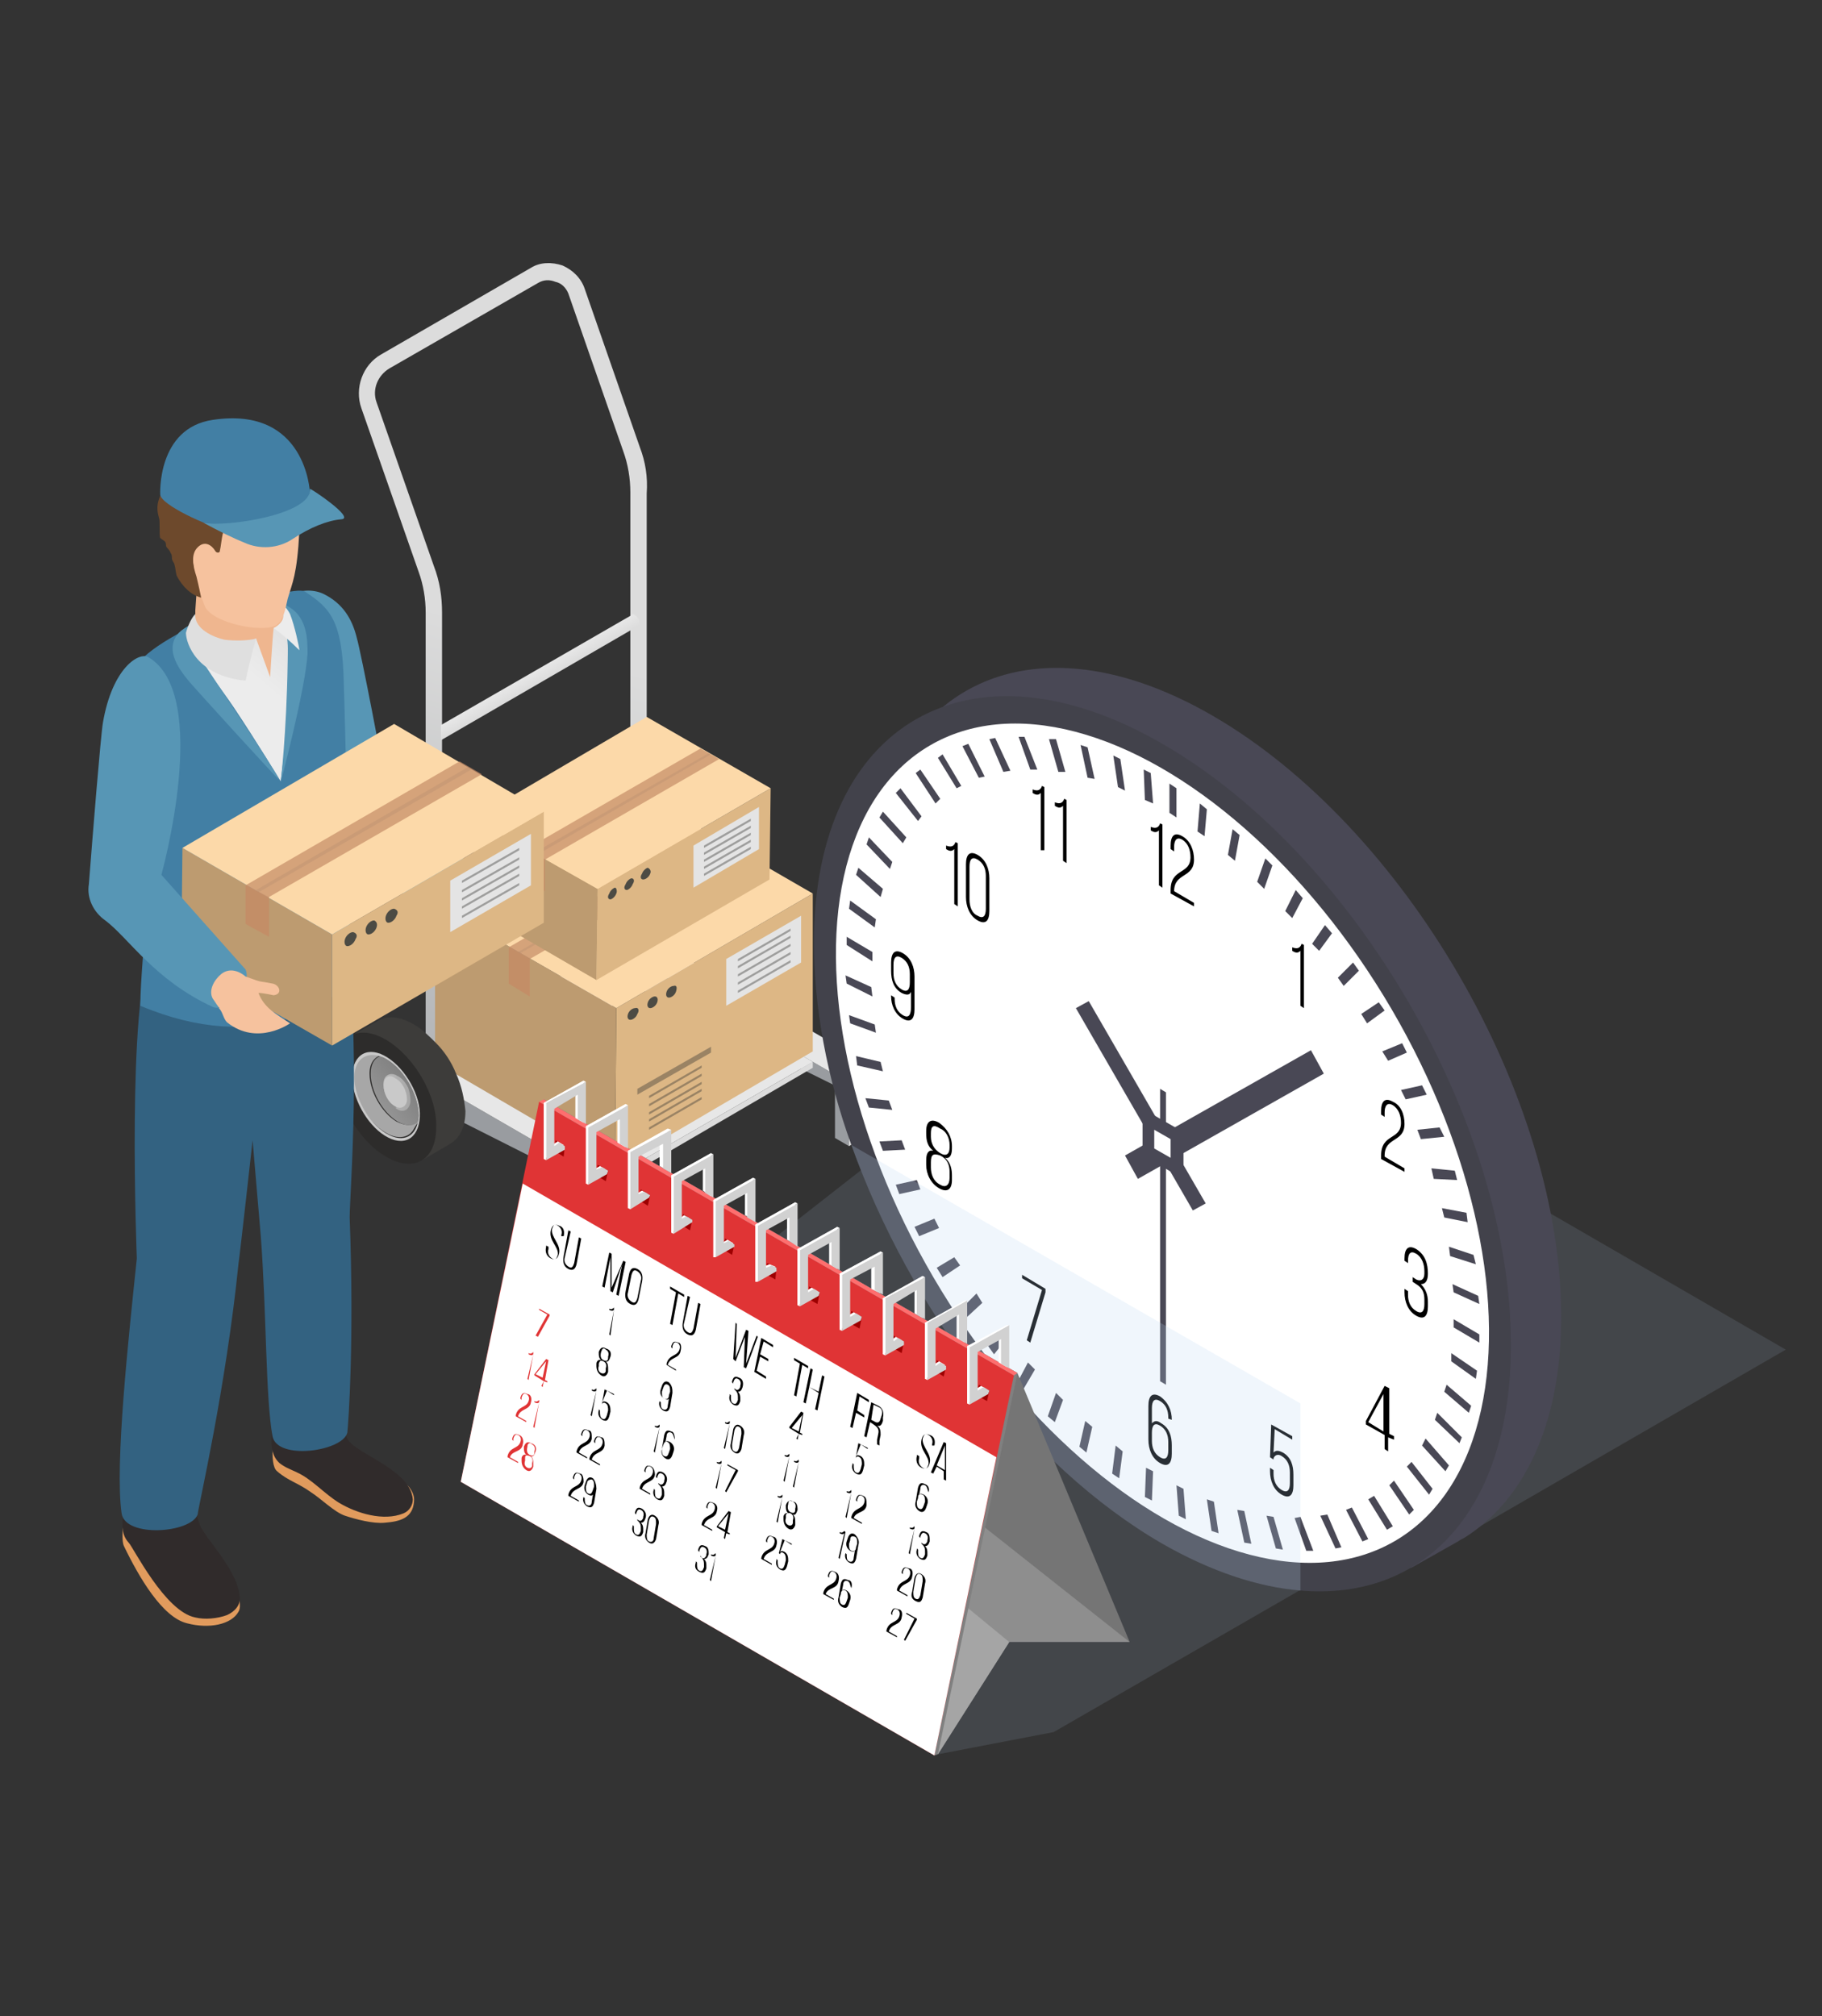 <?xml version="1.0" encoding="utf-8"?>
<!-- Generator: Adobe Illustrator 25.0.0, SVG Export Plug-In . SVG Version: 6.00 Build 0)  -->
<svg version="1.0" id="Layer" xmlns="http://www.w3.org/2000/svg" xmlns:xlink="http://www.w3.org/1999/xlink" x="0px" y="0px"
	 viewBox="0 0 155.8 172.4" style="enable-background:new 0 0 155.8 172.4;" xml:space="preserve">
<rect x="0" y="0" width="155.8" height="172.4" fill="#333333" stroke="none"/>
<style type="text/css">
	.st0{enable-background:new    ;}
	.st1{fill:#3D3C3A;}
	.st2{fill:#2D2C2B;}
	.st3{fill:#A7A7A7;}
	.st4{fill:#999CA0;}
	.st5{fill:#DCDCDC;}
	.st6{fill:#5A5A5A;}
	.st7{fill:#E7E7E7;}
	.st8{fill:url(#SVGID_1_);}
	.st9{fill:url(#SVGID_2_);}
	.st10{fill:url(#SVGID_3_);}
	.st11{fill:#DDB785;}
	.st12{fill:#BD9B70;}
	.st13{fill:#FCD9A9;}
	.st14{opacity:0.7;fill:#C58C67;enable-background:new    ;}
	.st15{opacity:0.2;fill:#A47F65;enable-background:new    ;}
	.st16{fill:#E4E4E4;}
	.st17{opacity:0.4;fill:#363633;enable-background:new    ;}
	.st18{opacity:0.5;fill:#C58C67;enable-background:new    ;}
	.st19{fill:#4C4B44;}
	.st20{fill:url(#SVGID_4_);}
	.st21{fill:url(#SVGID_5_);}
	.st22{fill:#C9C9C9;}
	.st23{opacity:0.12;fill:#BDD6F2;enable-background:new    ;}
	.st24{fill:#494855;}
	.st25{fill:#42424B;}
	.st26{fill:#FFFFFF;}
	.st27{opacity:0.22;fill:#BDD6F2;enable-background:new    ;}
	.st28{fill:#757575;}
	.st29{fill:#8E8E8E;}
	.st30{fill:#A5A5A5;}
	.st31{fill:#808080;}
	.st32{fill:#E03435;}
	.st33{fill:#FF6E6E;}
	.st34{fill:#9E0001;}
	.st35{fill:#D1D1D1;}
	.st36{fill:#5796B5;}
	.st37{fill:#F6C29E;}
	.st38{fill:#FBBD9E;}
	.st39{fill:#E19B5D;}
	.st40{fill:#302B2B;}
	.st41{fill:#336281;}
	.st42{fill:#427FA4;}
	.st43{fill:url(#SVGID_6_);}
	.st44{fill:#EFB68F;}
	.st45{fill:#ECECEC;}
	.st46{fill:#DFDFDF;}
	.st47{fill:#6D492C;}
</style>
<g id="_x36_">
	<g>
		<g class="st0">
			<path class="st1" d="M60.9,79.1c-0.4-1-1-1.9-1.7-2.6c-0.6-0.6-1.2-1.2-1.9-1.6c-1.2-0.7-2.3-0.8-3.1-0.3L51.8,76L58,86.5
				l2.4-1.4c0.8-0.5,1.3-1.4,1.3-2.8C61.7,81.3,61.4,80.2,60.9,79.1z"/>
			<path class="st2" d="M55,76.3c-2.4-1.4-4.3-0.3-4.3,2.5c0,2.7,1.9,6.1,4.3,7.5c2.4,1.4,4.3,0.3,4.3-2.5S57.4,77.7,55,76.3z"/>
		</g>
		<path class="st2" d="M55,77.7c-1.7-1-3.1-0.2-3.1,1.8s1.4,4.4,3.1,5.4c1.7,1,3.1,0.2,3.1-1.8C58.1,81.1,56.7,78.7,55,77.7z"/>
		<g>
			<path class="st3" d="M55,77.8c-1.6-1-2.9-0.3-3,1.6c0,1.8,1.2,4.1,2.8,5.1s2.9,0.3,3-1.6C57.9,81,56.6,78.7,55,77.8z"/>
		</g>
	</g>
	<g>
		<g id="Axonometric_Cube_13_">
			<polygon id="Cube_face_-_left_335_" class="st4" points="54.8,108.3 53.6,107.6 53.6,102.6 54.8,103.3 			"/>
			<polygon id="Cube_face_-_right_335_" class="st5" points="55.9,107.6 54.8,108.3 54.8,103.3 55.9,102.6 			"/>
			<polygon id="Cube_face_-_top_332_" class="st6" points="54.8,103.3 53.6,102.6 54.8,102 55.9,102.6 			"/>
		</g>
		<g id="Axonometric_Cube_16_">
			<polygon id="Cube_face_-_left_337_" class="st4" points="72.6,98 71.4,97.3 71.4,92.4 72.6,93 			"/>
			<polygon id="Cube_face_-_right_337_" class="st5" points="73.7,97.3 72.6,98 72.6,93 73.7,92.4 			"/>
			<polygon id="Cube_face_-_top_334_" class="st6" points="72.6,93 71.4,92.4 72.6,91.7 73.7,92.4 			"/>
		</g>
	</g>
	<g class="st0">
		<g>
			<polygon class="st5" points="54.8,82.3 54.8,84.6 39.2,93.6 39.3,91.3 			"/>
		</g>
		<g>
			<polygon class="st4" points="75.4,94.2 75.4,94.8 54.8,84.6 54.8,82.3 			"/>
		</g>
		<g>
			<polygon class="st5" points="77.6,92.9 77.6,93.6 75.4,94.8 75.4,94.2 			"/>
		</g>
		<g>
			<polygon class="st5" points="59.9,103.2 59.9,103.9 57.7,105.1 57.7,104.5 			"/>
		</g>
		<g>
			<polygon class="st4" points="57.7,104.5 57.7,105.1 34.7,93.5 34.7,91.2 			"/>
		</g>
		<g id="Axonometric_Cube_17_">
			<polygon id="Cube_face_-_left_389_" class="st4" points="53.2,100.8 51,99.5 51,99 53.2,100.2 			"/>
			<polygon id="Cube_face_-_right_389_" class="st5" points="69.5,91.3 53.2,100.8 53.2,100.2 69.5,90.8 			"/>
			<polygon id="Cube_face_-_top_386_" class="st7" points="53.2,100.2 51,99 67.3,89.5 69.5,90.8 			"/>
		</g>
		<g>
			<polygon class="st7" points="77.6,92.9 75.4,94.2 54.8,82.3 39.3,91.3 59.9,103.2 57.7,104.5 34.7,91.2 54.6,79.6 			"/>
		</g>
	</g>
	
		<linearGradient id="SVGID_1_" gradientUnits="userSpaceOnUse" x1="25.87" y1="60.371" x2="54.848" y2="153.435" gradientTransform="matrix(1 0 0 -1 0 172.261)">
		<stop  offset="0" style="stop-color:#999CA0"/>
		<stop  offset="0.621" style="stop-color:#DCDCDC"/>
	</linearGradient>
	<path class="st8" d="M54.7,38.2L50,24.7c-0.3-0.9-1-1.6-1.9-2c-0.9-0.3-1.9-0.3-2.7,0.2l-12.8,7.4c-1.6,0.9-2.3,2.9-1.7,4.6l4.9,14
		c0.4,1.1,0.6,2.3,0.6,3.5V91c0,0.4,0.3,0.7,0.7,0.7s0.7-0.3,0.7-0.7V52.4c0-1.4-0.2-2.7-0.7-4l-4.9-14c-0.4-1.1,0.1-2.3,1.1-2.9
		L46,24.2c0.5-0.3,1-0.3,1.5-0.1c0.5,0.1,0.9,0.5,1.1,1l4.7,13.5c0.4,1.1,0.6,2.3,0.6,3.5v38.6c0,0.6,1.4,0.7,1.4,0V42.2
		C55.4,40.8,55.2,39.5,54.7,38.2z"/>
	<g>
		
			<linearGradient id="SVGID_2_" gradientUnits="userSpaceOnUse" x1="45.717" y1="98.716" x2="46.259" y2="97.778" gradientTransform="matrix(1 0 0 -1 0 172.261)">
			<stop  offset="0" style="stop-color:#E7E7E7"/>
			<stop  offset="1" style="stop-color:#DCDCDC"/>
		</linearGradient>
		<path class="st9" d="M54.3,68.8c-0.1-0.1-0.2-0.1-0.3,0l-16.3,9.4v1.3l16.9-9.8c0.1,0,0.1-0.1,0.1-0.2
			C54.7,69.2,54.5,68.9,54.3,68.8z"/>
		
			<linearGradient id="SVGID_3_" gradientUnits="userSpaceOnUse" x1="45.733" y1="114.888" x2="46.275" y2="113.949" gradientTransform="matrix(1 0 0 -1 0 172.261)">
			<stop  offset="0" style="stop-color:#E7E7E7"/>
			<stop  offset="1" style="stop-color:#DCDCDC"/>
		</linearGradient>
		<path class="st10" d="M54.3,52.6c-0.1-0.1-0.2-0.1-0.3,0L37.7,62v1.3l16.9-9.8c0.1,0,0.1-0.1,0.1-0.2C54.7,53,54.5,52.7,54.3,52.6
			z"/>
	</g>
	<g>
		<g class="st0">
			<g>
				<polygon class="st11" points="69.5,76.4 69.5,89.9 52.6,99.8 52.7,86.2 				"/>
			</g>
			<g>
				<polygon class="st12" points="52.7,86.2 52.6,99.8 37.2,90.8 37.2,77.3 				"/>
			</g>
			<g>
				<polygon class="st13" points="69.5,76.4 52.7,86.2 37.2,77.3 54.1,67.5 				"/>
			</g>
		</g>
		<g>
			<polygon class="st14" points="60.5,71.2 43.5,81 43.5,84.1 45.3,85.2 45.3,82 62.3,72.2 			"/>
			<polygon class="st15" points="44.5,81.5 61.5,71.8 61.3,71.6 44.3,81.4 			"/>
			<g>
				<polygon class="st16" points="68.5,82.3 62.1,86 62.1,82 68.5,78.3 				"/>
				<path class="st17" d="M60.8,90l-6.3,3.6v-0.5l6.3-3.6V90z M60,91.1l-4.5,2.6v0.2l4.5-2.6V91.1z M60,91.8l-4.5,2.6v0.2L60,92
					V91.8z M60,92.5l-4.5,2.6v0.2l4.5-2.6V92.5z M60,93.1l-4.5,2.6v0.2l4.5-2.6V93.1z M60,93.8l-4.5,2.6v0.2L60,94V93.8z"/>
				<path class="st17" d="M67.6,79.4L63.1,82v0.2l4.5-2.6V79.4z M67.6,80l-4.5,2.6v0.2l4.5-2.6V80z M67.6,80.7l-4.5,2.6v0.2l4.5-2.6
					V80.7z M67.6,81.4L63.1,84v0.2l4.5-2.6V81.4z M67.6,82.1l-4.5,2.6v0.2l4.5-2.6V82.1z"/>
			</g>
		</g>
		<polygon class="st18" points="43.5,81 43.5,84.1 45.3,85.2 45.3,82 		"/>
		<g>
			<path class="st19" d="M54.5,86.7c-0.1,0.3-0.4,0.5-0.6,0.5c-0.2,0-0.3-0.2-0.2-0.5s0.4-0.5,0.6-0.5
				C54.6,86.1,54.7,86.4,54.5,86.7z"/>
			<path class="st19" d="M56.2,85.7c-0.1,0.3-0.4,0.5-0.6,0.5c-0.2,0-0.3-0.2-0.2-0.5s0.4-0.5,0.6-0.5
				C56.2,85.2,56.3,85.4,56.2,85.7z"/>
			<path class="st19" d="M57.8,84.8c-0.1,0.3-0.4,0.5-0.6,0.5c-0.2,0-0.3-0.2-0.2-0.5s0.4-0.5,0.6-0.5
				C57.9,84.2,57.9,84.5,57.8,84.8z"/>
		</g>
	</g>
	<g>
		<g class="st0">
			<g>
				<polygon class="st11" points="65.9,67.4 65.8,75.2 51,83.8 51.1,76 				"/>
			</g>
			<g>
				<polygon class="st12" points="51.1,76 51,83.8 40.5,77.7 40.5,70 				"/>
			</g>
			<g>
				<polygon class="st13" points="65.9,67.4 51.1,76 40.5,70 55.3,61.3 				"/>
			</g>
		</g>
		<g>
			<polygon class="st14" points="59.9,64 45,72.6 45,75.3 46.6,76.2 46.6,73.5 61.5,64.9 			"/>
			<polygon class="st15" points="45.9,73.1 60.8,64.5 60.6,64.4 45.7,72.9 			"/>
			<g>
				<polygon class="st16" points="64.9,72.6 59.3,75.9 59.3,72.3 64.9,69 				"/>
				<path class="st17" d="M64.2,70l-4,2.3v0.2l4-2.3V70z M64.2,70.6l-4,2.3v0.2l4-2.3V70.6z M64.2,71.2l-4,2.3v0.2l4-2.3V71.2z
					 M64.2,71.8l-4,2.3v0.2l4-2.3V71.8z M64.2,72.4l-4,2.3v0.2l4-2.3V72.4z"/>
			</g>
		</g>
		<polygon class="st18" points="45,72.6 45,75.3 46.6,76.2 46.6,73.5 		"/>
		<g>
			<path class="st19" d="M52.7,76.4c-0.1,0.3-0.4,0.5-0.5,0.5c-0.2,0-0.3-0.2-0.1-0.5c0.1-0.3,0.4-0.5,0.5-0.5S52.8,76.2,52.7,76.4z
				"/>
			<path class="st19" d="M54.1,75.6c-0.1,0.3-0.4,0.5-0.5,0.5c-0.2,0-0.3-0.2-0.1-0.5c0.1-0.3,0.4-0.5,0.5-0.5
				C54.2,75.1,54.3,75.3,54.1,75.6z"/>
			<path class="st19" d="M55.6,74.7c-0.1,0.3-0.4,0.5-0.6,0.5s-0.3-0.2-0.1-0.5c0.1-0.3,0.4-0.5,0.5-0.5
				C55.6,74.3,55.7,74.5,55.6,74.7z"/>
		</g>
	</g>
	<g>
		<g class="st0">
			<path class="st1" d="M39,91.8c-0.4-1-1-1.9-1.7-2.6c-0.6-0.6-1.2-1.2-1.9-1.6c-1.2-0.7-2.3-0.8-3.1-0.3L30,88.6l6.1,10.6l2.4-1.4
				c0.8-0.5,1.3-1.4,1.3-2.8C39.7,94,39.5,92.9,39,91.8z"/>
			<path class="st2" d="M33,88.9c-2.4-1.4-4.3-0.3-4.3,2.5c0,2.7,1.9,6.1,4.3,7.5s4.3,0.3,4.3-2.5C37.4,93.7,35.4,90.3,33,88.9z"/>
		</g>
		<path class="st2" d="M33,90.3c-1.7-1-3.1-0.2-3.1,1.8s1.4,4.4,3.1,5.4s3.1,0.2,3.1-1.8S34.8,91.3,33,90.3z"/>
		<g class="st0">
			
				<linearGradient id="SVGID_4_" gradientUnits="userSpaceOnUse" x1="27.576" y1="74.395" x2="35.203" y2="79.908" gradientTransform="matrix(1 0 0 -1 0 172.261)">
				<stop  offset="0" style="stop-color:#BABABA"/>
				<stop  offset="1" style="stop-color:#7F7F7F"/>
			</linearGradient>
			<path class="st20" d="M35.8,95.4c0-1.7-1.2-3.9-2.7-4.8c-0.2-0.1-0.4-0.2-0.6-0.3c-0.5,0.2-0.8,0.7-0.8,1.5c0,1.5,1,3.3,2.3,4.1
				c0.7,0.4,1.4,0.4,1.8,0.1C35.7,95.8,35.8,95.6,35.8,95.4z"/>
			
				<linearGradient id="SVGID_5_" gradientUnits="userSpaceOnUse" x1="32.792" y1="78.866" x2="35.097" y2="78.866" gradientTransform="matrix(1 0 0 -1 0 172.261)">
				<stop  offset="0" style="stop-color:#BABABA"/>
				<stop  offset="1" style="stop-color:#A7A7A7"/>
			</linearGradient>
			<path class="st21" d="M34.9,93L34.9,93L34.9,93c-0.2-0.4-0.5-0.8-0.9-1c-0.1,0-0.1-0.1-0.2-0.1c-0.5-0.2-1,0.1-1,0.7v0.2
				c0,0.6,0.4,1.4,1,1.8c0,0,0.1,0,0.1,0.1h-0.1l0.1,0.1c0.6,0.4,1.1,0.1,1.2-0.6C35.1,93.6,35,93.3,34.9,93z"/>
			<path class="st3" d="M35.8,95.9c-0.4,0.4-1.1,0.4-1.9,0c-1.3-0.8-2.3-2.6-2.3-4.1c0-0.9,0.4-1.4,1-1.6c0.1,0-0.1-0.1-0.1-0.1
				h-0.7c-0.9,0-1.6,0.7-1.6,1.9c0,1.7,1.2,3.9,2.7,4.8c1.1,0.7,2.1,0.5,2.5-0.3l0.3-0.5C35.7,96.1,35.9,95.9,35.8,95.9z"/>
			<path class="st22" d="M33.1,90.4c-1.6-1-2.9-0.3-3,1.6c0,1.8,1.2,4.1,2.8,5.1s2.9,0.3,3-1.6C36,93.7,34.7,91.4,33.1,90.4z
				 M33,96.9c-1.5-0.9-2.7-3.1-2.7-4.8c0-1.7,1.3-2.4,2.8-1.5s2.7,3.1,2.7,4.8C35.7,97.2,34.5,97.8,33,96.9z"/>
			<path class="st22" d="M33.8,92.2c0.6,0.3,1,1.1,1,1.8c0,0.6-0.5,0.9-1,0.6c-0.6-0.3-1-1.1-1-1.8C32.8,92.1,33.3,91.8,33.8,92.2z"
				/>
		</g>
	</g>
</g>
<g>
	<polygon class="st23" points="152.7,115.4 101.2,85.6 84.5,95.3 82.9,92.8 39.7,126.6 82.3,127.4 77.3,134.1 80.2,150 90.1,148.1 
		114.4,134.1 103.9,127.9 104.7,127.9 95.9,113.7 125.7,131 	"/>
	<g id="XMLID_2154_">
		<g id="XMLID_2173_">
			<path class="st24" d="M133.5,112.6c0-18.9-13.4-41.9-29.8-51.4s-29.8-1.9-29.8,17s13.4,41.9,29.8,51.4c6.5,3.8,12.6,4.8,17.5,3.6
				l-0.6,0.9l3.9-2.2c0.2-0.1,0.3-0.2,0.5-0.3l0.2-0.1l0,0C130.3,128.3,133.5,121.8,133.5,112.6z"/>
			<path class="st25" d="M129.2,115c0,14.1-7.4,21.9-18,21c-3.6-0.3-7.6-1.6-11.8-4c-11.6-6.7-21.6-20.1-26.6-34.1
				c-2.1-5.8-3.2-11.8-3.2-17.3c0-18.8,13.4-26.5,29.8-17C115.9,73.1,129.2,96.1,129.2,115z"/>
			
				<ellipse id="XMLID_1608_" transform="matrix(0.863 -0.505 0.505 0.863 -35.768 63.544)" class="st26" cx="99.4" cy="97.8" rx="22.7" ry="39.4"/>
			<polygon id="XMLID_1607_" class="st24" points="101.2,100.8 97.7,98.8 97.7,94.8 101.2,96.8 			"/>
			<g>
				<path d="M99.1,71c-0.2,0.2-0.4,0.2-0.7,0v-0.3c0.5,0.2,0.7,0,0.8-0.3l0.2,0.1v5.4l-0.3-0.2V71z"/>
				<path d="M102.1,73.5c0,1.6-1.7,1.1-1.7,2.7l0,0l1.7,1v0.3l-2-1.1v-0.3c0-1.9,1.7-1.3,1.7-2.8c0-0.6-0.2-1.2-0.7-1.5
					c-0.5-0.3-0.7,0.1-0.7,0.6v0.4l-0.3-0.2v-0.3c0-0.8,0.3-1.2,1-0.8C101.8,71.9,102.1,72.7,102.1,73.5z"/>
			</g>
			<g>
				<path d="M111.2,81.3c-0.2,0.2-0.4,0.2-0.7,0V81c0.5,0.2,0.7,0,0.8-0.3l0.2,0.1v5.4l-0.3-0.2V81.3z"/>
			</g>
			<g>
				<path d="M120.1,96.1c0,1.6-1.7,1.1-1.7,2.7v0.1l1.7,1v0.3l-2-1.1v-0.3c0-1.9,1.7-1.3,1.7-2.8c0-0.6-0.2-1.2-0.7-1.5
					s-0.7,0.1-0.7,0.6v0.4l-0.3-0.2V95c0-0.8,0.3-1.2,1-0.8C119.8,94.5,120.1,95.3,120.1,96.1z"/>
			</g>
			<g>
				<path d="M122.1,108.9L122.1,108.9c0,0.6-0.2,0.9-0.6,0.9c0.4,0.4,0.6,0.9,0.6,1.5v0.4c0,0.8-0.3,1.2-1,0.8c-0.7-0.4-1-1.2-1-2
					v-0.3l0.3,0.2v0.3c0,0.6,0.2,1.1,0.7,1.4s0.7,0,0.7-0.6v-0.4c0-0.6-0.2-1-0.7-1.3l-0.3-0.2v-0.4l0.3,0.2c0.4,0.2,0.7,0,0.7-0.5
					v-0.2c0-0.6-0.2-1.2-0.7-1.5s-0.7,0-0.7,0.6v0.2l-0.3-0.2v-0.2c0-0.8,0.3-1.2,1-0.8C121.9,107.3,122.1,108.1,122.1,108.9z"/>
			</g>
			<g>
				<path d="M118.7,122.9v1.2l-0.3-0.2v-1.2l-1.6-0.9v-0.3l1.6-3l0.4,0.2v3.9l0.4,0.2v0.3L118.7,122.9z M117,121.6l1.3,0.8v-3.2
					L117,121.6z"/>
			</g>
			<g>
				<path d="M108.9,124.2c0.2-0.2,0.4-0.2,0.8,0c0.7,0.4,0.9,1.1,0.9,1.9v0.9c0,0.8-0.3,1.2-1,0.8c-0.7-0.4-1-1.2-1-2v-0.3l0.3,0.2
					v0.3c0,0.6,0.2,1.1,0.7,1.4s0.7,0,0.7-0.6v-0.9c0-0.6-0.2-1.1-0.7-1.4c-0.3-0.2-0.6-0.1-0.7,0.2v0.1l-0.3-0.2l0.1-2.8l1.8,1v0.3
					l-1.5-0.9L108.9,124.2z"/>
			</g>
			<g>
				<path d="M100.2,121.4L100.2,121.4l-0.3-0.1v-0.1c0-0.6-0.2-1.1-0.7-1.4s-0.7,0-0.7,0.6v1.3c0.2-0.2,0.4-0.3,0.8,0
					c0.7,0.4,0.9,1.1,0.9,1.9v0.7c0,0.8-0.3,1.2-1,0.8c-0.7-0.4-1-1.2-1-2v-2.9c0-0.8,0.3-1.2,1-0.8
					C99.9,119.9,100.2,120.6,100.2,121.4z M98.5,122.5v0.7c0,0.6,0.2,1.1,0.7,1.4s0.7,0,0.7-0.6v-0.7c0-0.6-0.2-1.1-0.7-1.4
					S98.5,121.9,98.5,122.5z"/>
			</g>
			<g>
				<path d="M89.1,110.3l-1.7-1V109l2,1.2v0.3l-1.3,4.3l-0.3-0.2L89.1,110.3z"/>
			</g>
			<g>
				<path d="M81.4,98v0.2c0,0.6-0.2,0.9-0.6,0.8c0.5,0.4,0.6,1,0.6,1.5v0.4c0,0.8-0.4,1.1-1.1,0.7s-1.1-1.2-1.1-2v-0.4
					c0-0.6,0.2-0.9,0.6-0.8c-0.5-0.4-0.6-0.9-0.6-1.5v-0.2c0-0.8,0.4-1.1,1.1-0.7C81,96.5,81.4,97.2,81.4,98z M79.6,96.9v0.3
					c0,0.6,0.3,1.1,0.8,1.4s0.8,0.1,0.8-0.5v-0.2c0-0.6-0.3-1.2-0.8-1.4C79.8,96.1,79.6,96.3,79.6,96.9z M79.6,99.4v0.4
					c0,0.6,0.2,1.2,0.8,1.5c0.5,0.3,0.8,0,0.8-0.6v-0.5c0-0.6-0.2-1.1-0.8-1.4C79.8,98.6,79.6,98.7,79.6,99.4z"/>
			</g>
			<g>
				<path d="M78.2,83.5v2.8c0,0.8-0.3,1.2-1,0.8c-0.7-0.4-1-1.2-1-1.9v-0.1l0.3,0.2v0.1c0,0.6,0.2,1.1,0.7,1.4s0.7,0,0.7-0.7v-1.3
					c-0.1,0.3-0.4,0.3-0.8,0.1c-0.7-0.4-0.9-1.1-0.9-1.9v-0.7c0-0.8,0.3-1.2,1-0.8C77.9,81.9,78.2,82.7,78.2,83.5z M76.4,82.5v0.7
					c0,0.6,0.2,1.1,0.7,1.4s0.7,0,0.7-0.6v-0.7c0-0.6-0.2-1.1-0.7-1.4S76.4,81.9,76.4,82.5z"/>
			</g>
			<g>
				<path d="M81.6,72.6c-0.2,0.2-0.4,0.2-0.7,0v-0.3c0.5,0.2,0.7,0,0.8-0.3l0.2,0.1v5.4l-0.3-0.2V72.6z"/>
				<path d="M82.6,73.9c0-0.8,0.3-1.2,1-0.8s1,1.2,1,2v2.8c0,0.8-0.3,1.2-1,0.8s-1-1.2-1-2V73.9z M82.9,76.9c0,0.6,0.2,1.2,0.7,1.4
					c0.5,0.3,0.7,0,0.7-0.6v-2.8c0-0.6-0.2-1.1-0.7-1.4s-0.7,0-0.7,0.6V76.9z"/>
			</g>
			<g>
				<path d="M89,67.8c-0.2,0.2-0.4,0.2-0.7,0v-0.3c0.5,0.2,0.7,0,0.8-0.3l0.2,0.1v5.4H89V67.8z"/>
				<path d="M90.9,68.9c-0.2,0.2-0.4,0.2-0.7,0v-0.3c0.5,0.2,0.7,0,0.8-0.3l0.2,0.1v5.4l-0.3-0.2V68.9z"/>
			</g>
			<polygon id="XMLID_2155_" class="st24" points="113.2,91.8 97.3,100.8 96.2,98.8 112.1,89.8 			"/>
			<polygon id="XMLID_2170_" class="st24" points="92,86.2 102,103.5 103.1,102.9 93.1,85.6 			"/>
			<polygon id="XMLID_2172_" class="st24" points="99.2,93.1 99.2,118.1 99.7,118.4 99.7,93.4 			"/>
			<polygon id="XMLID_2168_" class="st26" points="100.1,99 98.7,98.2 98.7,96.6 100.1,97.4 			"/>
			<polygon id="XMLID_2171_" class="st24" points="100,69.5 100.6,69.9 100.6,67.4 100,67 			"/>
			<polygon id="XMLID_2174_" class="st24" points="102.4,71.1 103,71.5 103.2,69.2 102.6,68.7 			"/>
			<polygon id="XMLID_2175_" class="st24" points="105,73.1 105.6,73.6 106,71.4 105.4,70.9 			"/>
			<polygon id="XMLID_2176_" class="st24" points="107.5,75.4 108.1,76 108.8,74 108.2,73.4 			"/>
			<polygon id="XMLID_2177_" class="st24" points="109.9,77.9 110.5,78.5 111.4,76.8 110.8,76.1 			"/>
			<polygon id="XMLID_2178_" class="st24" points="112.2,80.7 112.8,81.3 113.9,79.8 113.3,79.1 			"/>
			<polygon id="XMLID_2180_" class="st24" points="114.4,83.6 114.9,84.3 116.2,83 115.7,82.3 			"/>
			<polygon id="XMLID_2182_" class="st24" points="116.4,86.7 116.9,87.5 118.4,86.4 117.9,85.7 			"/>
			<polygon id="XMLID_2183_" class="st24" points="118.2,89.9 118.7,90.7 120.3,90 119.9,89.2 			"/>
			<polygon id="XMLID_2184_" class="st24" points="119.8,93.2 120.2,94 122,93.6 121.6,92.8 			"/>
			<polygon id="XMLID_2185_" class="st24" points="121.2,96.6 121.5,97.4 123.5,97.2 123.1,96.4 			"/>
			<polygon id="XMLID_2186_" class="st24" points="122.4,99.9 122.6,100.8 124.6,100.9 124.4,100.1 			"/>
			<polygon id="XMLID_2187_" class="st24" points="123.3,103.3 123.5,104.1 125.5,104.5 125.4,103.7 			"/>
			<polygon id="XMLID_2188_" class="st24" points="123.9,106.6 124,107.4 126.2,108.1 126,107.3 			"/>
			<polygon id="XMLID_2189_" class="st24" points="124.2,109.8 124.3,110.5 126.5,111.5 126.4,110.8 			"/>
			<polygon id="XMLID_2190_" class="st24" points="124.3,112.8 124.3,113.5 126.5,114.8 126.5,114.1 			"/>
			<polygon id="XMLID_2191_" class="st24" points="124.1,115.7 124.1,116.4 126.2,117.9 126.3,117.2 			"/>
			<polygon id="XMLID_2192_" class="st24" points="123.7,118.4 123.5,119 125.6,120.8 125.8,120.2 			"/>
			<polygon id="XMLID_2193_" class="st24" points="122.9,120.8 122.7,121.4 124.8,123.4 125,122.9 			"/>
			<polygon id="XMLID_2194_" class="st24" points="121.9,123 121.6,123.6 123.6,125.8 123.9,125.3 			"/>
			<polygon id="XMLID_2195_" class="st24" points="120.7,125 120.3,125.4 122.2,127.8 122.5,127.3 			"/>
			<polygon id="XMLID_2196_" class="st24" points="119.2,126.6 118.8,127 120.5,129.5 120.9,129.1 			"/>
			<polygon id="XMLID_2197_" class="st24" points="117.5,127.9 117,128.2 118.6,130.8 119.1,130.5 			"/>
			<polygon id="XMLID_2198_" class="st24" points="115.6,128.9 115.1,129.1 116.5,131.8 117,131.6 			"/>
			<polygon id="XMLID_2199_" class="st24" points="113.5,129.5 112.9,129.6 114.2,132.4 114.7,132.3 			"/>
			<polygon id="XMLID_2200_" class="st24" points="111.2,129.7 110.7,129.8 111.7,132.6 112.3,132.6 			"/>
			<polygon id="XMLID_2201_" class="st24" points="108.9,129.7 108.3,129.6 109.1,132.4 109.7,132.5 			"/>
			<polygon id="XMLID_2202_" class="st24" points="106.4,129.2 105.8,129.1 106.4,131.9 107,132 			"/>
			<polygon id="XMLID_2203_" class="st24" points="103.8,128.4 103.2,128.2 103.6,130.9 104.2,131.1 			"/>
			<polygon id="XMLID_2204_" class="st24" points="101.2,127.3 100.6,127 100.8,129.6 101.4,129.9 			"/>
			<polygon id="XMLID_2205_" class="st24" points="98.6,125.8 98,125.5 97.9,128 98.5,128.3 			"/>
			<polygon id="XMLID_2206_" class="st24" points="96,124.1 95.4,123.6 95.1,126 95.7,126.4 			"/>
			<polygon id="XMLID_2207_" class="st24" points="93.4,122 92.8,121.5 92.3,123.7 92.9,124.2 			"/>
			<polygon id="XMLID_2208_" class="st24" points="90.9,119.7 90.3,119.1 89.6,121.1 90.2,121.6 			"/>
			<polygon id="XMLID_2209_" class="st24" points="88.5,117.1 87.9,116.5 87,118.2 87.5,118.8 			"/>
			<polygon id="XMLID_2210_" class="st24" points="86.2,114.3 85.6,113.6 84.5,115.1 85,115.8 			"/>
			<polygon id="XMLID_2211_" class="st24" points="84,111.4 83.5,110.6 82.2,111.9 82.7,112.6 			"/>
			<polygon id="XMLID_2212_" class="st24" points="82.1,108.2 81.6,107.5 80.1,108.4 80.6,109.2 			"/>
			<polygon id="XMLID_2213_" class="st24" points="80.3,105 79.9,104.2 78.2,104.9 78.6,105.7 			"/>
			<polygon id="XMLID_2214_" class="st24" points="78.7,101.7 78.4,100.9 76.6,101.3 76.9,102.1 			"/>
			<polygon id="XMLID_2215_" class="st24" points="77.4,98.3 77.1,97.5 75.2,97.6 75.5,98.4 			"/>
			<polygon id="XMLID_2216_" class="st24" points="76.3,94.9 76,94.1 74,93.9 74.3,94.7 			"/>
			<polygon id="XMLID_2217_" class="st24" points="75.5,91.6 75.3,90.8 73.2,90.3 73.3,91.1 			"/>
			<polygon id="XMLID_2218_" class="st24" points="74.9,88.3 74.8,87.6 72.6,86.8 72.7,87.5 			"/>
			<polygon id="XMLID_2219_" class="st24" points="74.6,85.2 74.5,84.4 72.3,83.4 72.4,84.1 			"/>
			<polygon id="XMLID_2220_" class="st24" points="74.6,82.2 74.6,81.4 72.4,80.1 72.4,80.8 			"/>
			<polygon id="XMLID_2221_" class="st24" points="74.8,79.3 74.9,78.6 72.7,77 72.6,77.7 			"/>
			<polygon id="XMLID_2222_" class="st24" points="75.3,76.7 75.5,76 73.4,74.2 73.2,74.8 			"/>
			<polygon id="XMLID_2223_" class="st24" points="76.1,74.3 76.3,73.7 74.3,71.6 74.1,72.2 			"/>
			<polygon id="XMLID_2224_" class="st24" points="77.2,72.1 77.5,71.6 75.5,69.4 75.2,69.9 			"/>
			<polygon id="XMLID_2225_" class="st24" points="78.5,70.2 78.8,69.8 77,67.4 76.6,67.8 			"/>
			<polygon id="XMLID_2226_" class="st24" points="80,68.7 80.4,68.3 78.7,65.8 78.3,66.1 			"/>
			<polygon id="XMLID_2227_" class="st24" points="81.8,67.4 82.2,67.2 80.6,64.5 80.2,64.8 			"/>
			<polygon id="XMLID_2228_" class="st24" points="83.7,66.5 84.2,66.4 82.8,63.6 82.3,63.8 			"/>
			<polygon id="XMLID_2229_" class="st24" points="85.8,66 86.4,65.9 85.1,63.1 84.6,63.2 			"/>
			<polygon id="XMLID_2230_" class="st24" points="88.1,65.8 88.7,65.8 87.6,63 87.1,63 			"/>
			<polygon id="XMLID_2231_" class="st24" points="90.5,66 91.1,66 90.3,63.2 89.7,63.2 			"/>
			<polygon id="XMLID_2232_" class="st24" points="93,66.5 93.6,66.6 93,63.9 92.4,63.7 			"/>
			<polygon id="XMLID_2233_" class="st24" points="95.6,67.3 96.2,67.6 95.8,64.9 95.2,64.6 			"/>
			<polygon id="XMLID_2234_" class="st24" points="97.9,68.4 98.6,68.7 98.4,66.1 97.8,65.8 			"/>
		</g>
		<path class="st27" d="M111.2,120v16c-3.6-0.3-7.6-1.6-11.8-4c-11.6-6.7-21.6-20.1-26.6-34.1L111.2,120z"/>
		<g id="XMLID_1206_">
			<polygon id="XMLID_1606_" class="st28" points="96.6,140.4 56,117 46.5,94 87,117.4 			"/>
			<polygon id="XMLID_2065_" class="st29" points="80.2,150 86.3,140.4 96.6,140.4 83.2,129.8 79.3,135.6 			"/>
			<polygon id="XMLID_2151_" class="st30" points="86.3,140.4 72.2,128.8 80.2,150 			"/>
			<polygon id="XMLID_2152_" class="st31" points="46.5,94 39.7,126.6 79.8,149.7 79.9,150.1 80.2,150 87,117.4 			"/>
			<polygon id="XMLID_1605_" class="st32" points="79.9,150.1 39.4,126.7 46.1,94.2 86.7,117.6 			"/>
			<polygon id="XMLID_1604_" class="st26" points="39.4,126.7 79.9,150.1 85.2,124.6 44.7,101.2 			"/>
			<polygon id="XMLID_1603_" class="st33" points="87,117.4 86.7,117.6 46.1,94.2 46.5,94 			"/>
			<g id="XMLID_1586_">
				<polygon id="XMLID_220_" class="st34" points="84.4,119.8 83.5,119.3 83.7,118.4 84.6,118.9 				"/>
				<polygon class="st34" points="80.7,117.7 79.9,117.2 80.1,116.3 80.9,116.8 				"/>
				<polygon class="st34" points="77.1,115.7 76.3,115.2 76.4,114.2 77.3,114.7 				"/>
				<polygon class="st34" points="73.5,113.6 72.6,113.1 72.8,112.1 73.7,112.6 				"/>
				<polygon class="st34" points="69.9,111.5 69,111 69.2,110 70.1,110.5 				"/>
				<polygon class="st34" points="66.3,109.4 65.4,108.9 65.6,108 66.4,108.4 				"/>
				<polygon class="st34" points="62.6,107.3 61.8,106.8 62,105.9 62.8,106.4 				"/>
				<polygon class="st34" points="59,105.2 58.2,104.7 58.4,103.8 59.2,104.3 				"/>
				<polygon class="st34" points="55.4,103.1 54.6,102.6 54.8,101.7 55.6,102.2 				"/>
				<polygon class="st34" points="51.8,101 51,100.5 51.1,99.6 52,100.1 				"/>
				<polygon id="XMLID_219_" class="st34" points="48.2,98.9 47.4,98.4 47.5,97.5 48.3,98 				"/>
			</g>
			<g>
				<path d="M48.2,105.7L48.2,105.7H48v-0.1c0.1-0.3,0-0.6-0.3-0.8c-0.3-0.2-0.4,0-0.5,0.3c-0.1,0.7,0.8,1.3,0.6,2.1
					c-0.1,0.4-0.3,0.6-0.7,0.4s-0.5-0.6-0.4-1v-0.1l0.2,0.1v0.2c-0.1,0.3,0,0.6,0.3,0.8c0.3,0.2,0.4,0,0.5-0.3
					c0.1-0.7-0.8-1.2-0.6-2.1c0.1-0.4,0.3-0.6,0.7-0.4C48.2,104.9,48.3,105.3,48.2,105.7z"/>
				<path d="M48.3,107.5c-0.1,0.3,0,0.6,0.3,0.8c0.3,0.2,0.4,0,0.5-0.3l0.4-2.2l0.2,0.1l-0.4,2.2c-0.1,0.4-0.3,0.6-0.7,0.4
					s-0.5-0.6-0.4-1.1l0.4-2.2l0.2,0.1L48.3,107.5z"/>
			</g>
			<g>
				<path d="M52.5,112c-0.1,0.1-0.2,0.1-0.4,0v-0.1c0.2,0.1,0.3,0,0.4-0.1V112l-0.3,2.2l-0.1-0.1L52.5,112z"/>
			</g>
			<g>
				<path d="M58.2,115.5c-0.1,0.7-0.9,0.5-1.1,1.2l0,0l0.7,0.4v0.1l-0.8-0.5v-0.1c0.2-0.8,0.9-0.6,1.1-1.2c0.1-0.3,0-0.5-0.2-0.6
					s-0.3,0-0.4,0.3v0.2l-0.1-0.1v-0.1c0.1-0.3,0.2-0.5,0.6-0.3C58.2,114.8,58.3,115.1,58.2,115.5z"/>
			</g>
			<g>
				<path d="M52.2,116L52.2,116c-0.1,0.3-0.2,0.5-0.4,0.4c0.2,0.2,0.2,0.4,0.2,0.7v0.2c-0.1,0.3-0.3,0.5-0.6,0.3s-0.4-0.5-0.4-0.8
					v-0.2c0-0.2,0.2-0.4,0.4-0.3c-0.2-0.2-0.2-0.4-0.2-0.6v-0.1c0.1-0.3,0.3-0.5,0.6-0.3C52.2,115.4,52.3,115.7,52.2,116z
					 M51.2,116.6v0.2c-0.1,0.3,0,0.5,0.2,0.6s0.4,0,0.4-0.2V117c0.1-0.3,0-0.5-0.2-0.6C51.4,116.3,51.3,116.3,51.2,116.6z
					 M51.4,115.6L51.4,115.6c-0.1,0.4,0,0.6,0.2,0.7s0.4,0.1,0.4-0.2V116c0.1-0.3,0-0.5-0.2-0.6C51.6,115.2,51.5,115.3,51.4,115.6z"
					/>
			</g>
			<g>
				<path d="M57.5,119.1l-0.2,1.2c-0.1,0.3-0.2,0.5-0.6,0.3c-0.3-0.2-0.4-0.5-0.3-0.8l0,0l0.1,0.1l0,0c0,0.3,0,0.5,0.2,0.6
					s0.4,0,0.4-0.3l0.1-0.6c-0.1,0.1-0.2,0.1-0.4,0c-0.3-0.2-0.4-0.5-0.3-0.8l0.1-0.3c0.1-0.3,0.3-0.5,0.6-0.3
					C57.5,118.5,57.5,118.8,57.5,119.1z M56.7,118.7l-0.1,0.3c0,0.3,0,0.5,0.2,0.6s0.4,0,0.4-0.3l0.1-0.3c0-0.3,0-0.5-0.2-0.6
					S56.8,118.4,56.7,118.7z"/>
			</g>
			<g>
				<path d="M51,118.9c-0.1,0.1-0.2,0.1-0.4,0v-0.1c0.2,0.1,0.3,0,0.4-0.1V118.9l-0.4,2.2l-0.1-0.1L51,118.9z"/>
				<path d="M51.5,119.9c0.1-0.1,0.2-0.1,0.4,0c0.3,0.2,0.3,0.5,0.3,0.8l-0.1,0.4c-0.1,0.3-0.2,0.5-0.6,0.3
					c-0.3-0.2-0.4-0.5-0.3-0.8v-0.1l0.1,0.1v0.1c0,0.2,0,0.5,0.2,0.6s0.3,0,0.4-0.3l0.1-0.4c0-0.2,0-0.5-0.2-0.6
					c-0.1-0.1-0.3-0.1-0.3,0.1l0,0L51.5,119.9l0.2-1.1l0.8,0.4v0.1l-0.6-0.4L51.5,119.9z"/>
			</g>
			<g>
				<path class="st32" d="M46.8,112.4l-0.7-0.4v-0.1l0.9,0.5v0.1l-1,1.8l-0.2-0.1L46.8,112.4z"/>
			</g>
			<g>
				<path class="st32" d="M45.6,115.8c-0.1,0.1-0.2,0.1-0.4,0v-0.1c0.2,0.1,0.3,0,0.4-0.1V115.8l-0.4,2.2l-0.1-0.1L45.6,115.8z"/>
				<path class="st32" d="M46.5,118.1l-0.1,0.5l-0.1-0.1L46.5,118.1l-0.8-0.5v-0.1l1-1.3l0.2,0.1l-0.3,1.7l0.2,0.1v0.1L46.5,118.1z
					 M45.8,117.5l0.6,0.3l0.3-1.4L45.8,117.5z"/>
			</g>
			<g>
				<path class="st32" d="M45.4,119.9c-0.1,0.7-0.9,0.5-1.1,1.2l0,0l0.7,0.4v0.1l-0.9-0.5V121c0.2-0.8,0.9-0.6,1.1-1.2
					c0.1-0.3,0-0.5-0.2-0.6s-0.3,0-0.4,0.3v0.2l-0.1-0.1v-0.1c0.1-0.3,0.2-0.5,0.6-0.3C45.4,119.2,45.5,119.6,45.4,119.9z"/>
				<path class="st32" d="M46.1,119.9c-0.1,0.1-0.2,0.1-0.4,0v-0.1c0.2,0.1,0.3,0,0.4-0.1V119.9l-0.4,2.2l-0.1-0.1L46.1,119.9z"/>
			</g>
			<g>
				<path class="st32" d="M44.7,123.5c-0.1,0.7-0.9,0.5-1.1,1.1l0,0l0.7,0.4v0.1l-0.9-0.5v-0.1c0.2-0.8,0.9-0.6,1.1-1.2
					c0.1-0.3,0-0.5-0.2-0.6s-0.3,0-0.4,0.3v0.2l-0.1-0.1V123c0.1-0.3,0.2-0.5,0.6-0.3C44.7,122.8,44.8,123.2,44.7,123.5z"/>
				<path class="st32" d="M45.8,124.1L45.8,124.1c-0.1,0.3-0.2,0.5-0.4,0.4c0.2,0.2,0.2,0.4,0.2,0.7v0.2c-0.1,0.3-0.3,0.5-0.6,0.3
					s-0.4-0.5-0.4-0.8v-0.2c0-0.2,0.2-0.4,0.4-0.3c-0.2-0.2-0.2-0.4-0.2-0.6v-0.1c0.1-0.3,0.3-0.5,0.6-0.3
					C45.8,123.5,45.9,123.8,45.8,124.1z M44.9,124.7v0.2c-0.1,0.3,0,0.5,0.2,0.6s0.4,0,0.4-0.2v-0.2c0.1-0.3,0-0.5-0.2-0.6
					C45,124.4,44.9,124.4,44.9,124.7z M45.1,123.7L45.1,123.7c-0.1,0.4,0,0.6,0.2,0.7s0.4,0.1,0.4-0.2v-0.1c0.1-0.3,0-0.5-0.2-0.6
					C45.3,123.3,45.1,123.4,45.1,123.7z"/>
			</g>
			<g>
				<path d="M50.6,123c-0.1,0.7-0.9,0.5-1.1,1.2l0,0l0.7,0.4v0.1l-0.9-0.5v-0.1c0.2-0.8,0.9-0.6,1.1-1.2c0.1-0.3,0-0.5-0.2-0.6
					s-0.3,0-0.4,0.3v0.2l-0.1-0.1v-0.1c0.1-0.3,0.2-0.5,0.6-0.3C50.6,122.3,50.6,122.6,50.6,123z"/>
				<path d="M51.7,123.6c-0.1,0.7-0.9,0.5-1.1,1.2l0,0l0.7,0.4v0.1l-0.9-0.5v-0.1c0.2-0.8,0.9-0.6,1.1-1.2c0.1-0.3,0-0.5-0.2-0.6
					s-0.3,0-0.4,0.3v0.2l-0.1-0.1v-0.1c0.1-0.3,0.2-0.5,0.6-0.3C51.7,122.9,51.7,123.3,51.7,123.6z"/>
			</g>
			<g>
				<path d="M49.9,126.7c-0.1,0.7-0.9,0.5-1.1,1.2l0,0l0.7,0.4v0.1l-0.9-0.5v-0.1c0.2-0.8,0.9-0.6,1.1-1.2c0.1-0.3,0-0.5-0.2-0.6
					s-0.3,0-0.4,0.3v0.2l-0.1-0.1v-0.1c0.1-0.3,0.2-0.5,0.6-0.3C49.8,126,49.9,126.3,49.9,126.7z"/>
				<path d="M51,127.3l-0.2,1.2c-0.1,0.3-0.2,0.5-0.6,0.3c-0.3-0.2-0.4-0.5-0.3-0.8l0,0l0.1,0.1l0,0c0,0.3,0,0.5,0.2,0.6
					c0.2,0.1,0.4,0,0.4-0.3l0.1-0.6c-0.1,0.1-0.2,0.1-0.4,0c-0.3-0.2-0.4-0.5-0.3-0.8l0.1-0.3c0.1-0.3,0.3-0.5,0.6-0.3
					C50.9,126.6,51,127,51,127.3z M50.2,126.8l-0.1,0.3c0,0.3,0,0.5,0.2,0.6s0.3,0,0.4-0.3l0.1-0.3c0-0.3,0-0.5-0.2-0.6
					C50.4,126.5,50.2,126.6,50.2,126.8z"/>
			</g>
			<g>
				<path d="M56.4,122c-0.1,0.1-0.2,0.1-0.4,0v-0.1c0.2,0.1,0.3,0,0.4-0.1V122l-0.4,2.2l-0.1-0.1L56.4,122z"/>
				<path d="M57.7,123.1L57.7,123.1L57.7,123.1L57.7,123.1c-0.1-0.2-0.1-0.5-0.3-0.6s-0.4,0-0.4,0.3l-0.1,0.5c0.1-0.1,0.2-0.1,0.4,0
					c0.3,0.2,0.4,0.5,0.3,0.8l-0.1,0.3c-0.1,0.3-0.3,0.5-0.6,0.3s-0.4-0.5-0.3-0.8l0.2-1.2c0.1-0.3,0.2-0.5,0.6-0.3
					C57.6,122.4,57.7,122.7,57.7,123.1z M56.7,123.6l-0.1,0.3c0,0.3,0,0.5,0.2,0.6s0.3,0,0.4-0.3l0.1-0.3c0-0.2,0-0.5-0.2-0.6
					S56.8,123.3,56.7,123.6z"/>
			</g>
			<g>
				<path d="M56,126.1c-0.1,0.7-0.9,0.5-1.1,1.2l0,0l0.7,0.4v0.1l-0.9-0.5v-0.1c0.2-0.8,0.9-0.6,1.1-1.2c0.1-0.3,0-0.5-0.2-0.6
					s-0.3,0-0.4,0.3v0.2l-0.1-0.1v-0.1c0.1-0.3,0.2-0.5,0.6-0.3C55.9,125.5,56,125.8,56,126.1z"/>
				<path d="M57,126.7L57,126.7c-0.1,0.3-0.2,0.4-0.4,0.4c0.2,0.2,0.2,0.4,0.2,0.6v0.2c-0.1,0.3-0.2,0.5-0.6,0.3
					c-0.3-0.2-0.4-0.5-0.3-0.8v-0.1l0.1,0.1v0.1c0,0.3,0,0.5,0.2,0.6c0.2,0.1,0.3,0,0.4-0.3v-0.2c0-0.2,0-0.4-0.2-0.6l-0.1-0.1v-0.1
					l0.1,0.1c0.2,0.1,0.3,0,0.4-0.2v-0.1c0.1-0.3,0-0.5-0.2-0.6s-0.3,0-0.4,0.3v0.1l-0.1-0.1v-0.1c0.1-0.3,0.2-0.5,0.6-0.3
					C57,126.1,57.1,126.4,57,126.7z"/>
			</g>
			<g>
				<path d="M55.2,129.8L55.2,129.8c-0.1,0.3-0.2,0.4-0.4,0.4c0.2,0.2,0.2,0.4,0.2,0.6v0.2c-0.1,0.3-0.2,0.5-0.6,0.3
					c-0.3-0.2-0.4-0.5-0.3-0.8v-0.1l0.1,0.1v0.1c0,0.3,0,0.5,0.2,0.6c0.2,0.1,0.3,0,0.4-0.3v-0.2c0-0.2,0-0.4-0.2-0.6l-0.1-0.1v-0.1
					l0.1,0.1c0.2,0.1,0.3,0,0.4-0.2v-0.1c0.1-0.3,0-0.5-0.2-0.6c-0.2-0.1-0.3,0-0.4,0.3v0.1l-0.1-0.1v-0.1c0.1-0.3,0.2-0.5,0.6-0.3
					C55.2,129.2,55.3,129.5,55.2,129.8z"/>
				<path d="M55.4,129.9c0.1-0.3,0.3-0.5,0.6-0.3s0.4,0.5,0.3,0.8l-0.2,1.2c-0.1,0.3-0.3,0.5-0.6,0.3s-0.4-0.5-0.3-0.8L55.4,129.9z
					 M55.3,131.2c0,0.3,0,0.5,0.2,0.6c0.2,0.1,0.4,0,0.4-0.3l0.2-1.2c0-0.3,0-0.5-0.2-0.6c-0.2-0.1-0.3,0-0.4,0.3L55.3,131.2z"/>
			</g>
			<g>
				<path d="M63.5,118.6L63.5,118.6c-0.1,0.3-0.2,0.4-0.4,0.4c0.2,0.2,0.2,0.4,0.2,0.6v0.2c-0.1,0.3-0.2,0.5-0.6,0.3
					c-0.3-0.2-0.4-0.5-0.3-0.8v-0.1l0.1,0.1v0.1c0,0.3,0,0.5,0.2,0.6s0.3,0,0.4-0.3v-0.2c0-0.2,0-0.4-0.2-0.6l-0.1-0.1v-0.1l0.1,0.1
					c0.2,0.1,0.3,0,0.4-0.2v-0.1c0.1-0.3,0-0.5-0.2-0.6s-0.3,0-0.4,0.3v0.1l-0.1-0.1v-0.1c0.1-0.3,0.2-0.5,0.6-0.3
					C63.5,117.9,63.6,118.2,63.5,118.6z"/>
			</g>
			<g>
				<path d="M62.4,121.7c-0.1,0.1-0.2,0.1-0.4,0v-0.1c0.2,0.1,0.3,0,0.4-0.1V121.7l-0.4,2.2l-0.1-0.1L62.4,121.7z"/>
				<path d="M62.7,122.2c0.1-0.3,0.3-0.5,0.6-0.3s0.4,0.5,0.3,0.8l-0.2,1.2c-0.1,0.3-0.3,0.5-0.6,0.3s-0.4-0.5-0.3-0.8L62.7,122.2z
					 M62.6,123.5c0,0.3,0,0.5,0.2,0.6s0.3,0,0.4-0.3l0.2-1.2c0-0.3,0-0.5-0.2-0.6s-0.3,0-0.4,0.3L62.6,123.5z"/>
			</g>
			<g>
				<path d="M61.7,125.1c-0.1,0.1-0.2,0.1-0.4,0V125c0.2,0.1,0.3,0,0.4-0.1V125.1l-0.4,2.2l-0.1-0.1L61.7,125.1z"/>
				<path d="M62.9,125.7l-0.7-0.4v-0.1l0.9,0.5v0.1l-1,1.8l-0.1-0.1L62.9,125.7z"/>
			</g>
			<g>
				<path d="M61.3,129.2c-0.1,0.7-0.9,0.5-1.1,1.2l0,0l0.7,0.4v0.1l-0.9-0.5v-0.1c0.2-0.8,0.9-0.6,1.1-1.2c0.1-0.3,0-0.5-0.2-0.6
					c-0.2-0.1-0.3,0-0.4,0.3v0.2l-0.1-0.1v-0.1c0.1-0.3,0.2-0.5,0.6-0.3C61.3,128.6,61.4,128.9,61.3,129.2z"/>
				<path d="M62.1,131.1l-0.1,0.5l-0.1-0.1L62,131l-0.7-0.4v-0.1l1-1.3l0.2,0.1l-0.3,1.7l0.2,0.1v0.1L62.1,131.1z M61.4,130.5
					l0.6,0.3l0.3-1.4L61.4,130.5z"/>
			</g>
			<g>
				<path d="M60.6,132.9L60.6,132.9c-0.1,0.3-0.2,0.4-0.4,0.4c0.2,0.2,0.2,0.4,0.2,0.6v0.2c-0.1,0.3-0.2,0.5-0.6,0.3
					s-0.4-0.5-0.3-0.8v-0.1l0.1,0.1v0.1c0,0.3,0,0.5,0.2,0.6c0.2,0.1,0.3,0,0.4-0.3v-0.2c0-0.2,0-0.4-0.2-0.6l-0.1-0.1V133l0.1,0.2
					c0.2,0.1,0.3,0,0.4-0.2v-0.1c0.1-0.3,0-0.5-0.2-0.6c-0.2-0.1-0.3,0-0.4,0.3v0.1l-0.1-0.1v-0.1c0.1-0.3,0.2-0.5,0.6-0.3
					C60.6,132.3,60.6,132.6,60.6,132.9z"/>
				<path d="M61.2,133c-0.1,0.1-0.2,0.1-0.4,0v-0.1c0.2,0.1,0.3,0,0.4-0.1V133l-0.4,2.2l-0.1-0.1L61.2,133z"/>
			</g>
			<g>
				<path d="M68.3,122.6l-0.1,0.5l-0.1-0.1L68.3,122.6l-0.8-0.5V122l1-1.3l0.2,0.1l-0.3,1.7l0.2,0.1v0.1L68.3,122.6z M67.7,122.1
					l0.6,0.3l0.3-1.4L67.7,122.1z"/>
			</g>
			<g>
				<path d="M67.5,124.5c-0.1,0.1-0.2,0.1-0.4,0v-0.1c0.2,0.1,0.3,0,0.4-0.1V124.5l-0.4,2.2l-0.1-0.1L67.5,124.5z"/>
				<path d="M68.3,125c-0.1,0.1-0.2,0.1-0.4,0v-0.1c0.2,0.1,0.3,0,0.4-0.1V125l-0.4,2.2l-0.1-0.1L68.3,125z"/>
			</g>
			<g>
				<path d="M66.9,128c-0.1,0.1-0.2,0.1-0.4,0v-0.1c0.2,0.1,0.3,0,0.4-0.1V128l-0.4,2.2l-0.1-0.1L66.9,128z"/>
				<path d="M68.2,129.1L68.2,129.1c-0.1,0.3-0.2,0.5-0.4,0.4c0.2,0.2,0.2,0.4,0.2,0.7v0.2c-0.1,0.3-0.3,0.5-0.6,0.3
					c-0.3-0.2-0.4-0.5-0.4-0.8v-0.2c0-0.2,0.2-0.4,0.4-0.3c-0.2-0.2-0.2-0.4-0.2-0.6v-0.1c0.1-0.3,0.3-0.5,0.6-0.3
					C68.1,128.4,68.2,128.7,68.2,129.1z M67.2,129.6v0.2c-0.1,0.3,0,0.5,0.2,0.6c0.2,0.1,0.4,0,0.4-0.2V130c0.1-0.3,0-0.5-0.2-0.6
					C67.4,129.3,67.2,129.4,67.2,129.6z M67.4,128.6L67.4,128.6c-0.1,0.4,0,0.6,0.2,0.7c0.2,0.1,0.4,0.1,0.4-0.2V129
					c0.1-0.3,0-0.5-0.2-0.6C67.6,128.2,67.4,128.3,67.4,128.6z"/>
			</g>
			<g>
				<path d="M66.4,132.1c-0.1,0.7-0.9,0.5-1.1,1.2l0,0l0.7,0.4v0.1l-0.9-0.5v-0.1c0.2-0.8,0.9-0.6,1.1-1.2c0.1-0.3,0-0.5-0.2-0.6
					c-0.2-0.1-0.3,0-0.4,0.3v0.2l-0.1-0.1v-0.1c0.1-0.3,0.2-0.5,0.6-0.3C66.4,131.4,66.5,131.8,66.4,132.1z"/>
				<path d="M66.7,132.7c0.1-0.1,0.2-0.1,0.4,0c0.3,0.2,0.3,0.5,0.3,0.8l-0.1,0.4c-0.1,0.3-0.2,0.5-0.6,0.3
					c-0.3-0.2-0.4-0.5-0.3-0.8v-0.1l0.1,0.1v0.1c0,0.2,0,0.5,0.2,0.6c0.2,0.1,0.3,0,0.4-0.3l0.1-0.4c0-0.2,0-0.5-0.2-0.6
					c-0.1-0.1-0.3-0.1-0.3,0.1l0,0l-0.1-0.1l0.3-1.2l0.8,0.4v0.1l-0.6-0.4L66.7,132.7z"/>
			</g>
			<g>
				<path d="M73.2,124.5c0.1-0.1,0.2-0.1,0.4,0c0.3,0.2,0.3,0.5,0.3,0.8l-0.1,0.4c-0.1,0.3-0.2,0.5-0.6,0.3
					c-0.3-0.2-0.4-0.5-0.3-0.8v-0.1l0.1,0.1v0.1c0,0.2,0,0.5,0.2,0.6s0.3,0,0.4-0.3l0.1-0.4c0-0.2,0-0.5-0.2-0.6
					c-0.1-0.1-0.3-0.1-0.3,0.1l0,0V124.5l0.2-1.1l0.8,0.4v0.1l-0.6-0.4L73.2,124.5z"/>
			</g>
			<g>
				<path d="M72.8,127.6c-0.1,0.1-0.2,0.1-0.4,0v-0.1c0.2,0.1,0.3,0,0.4-0.1V127.6l-0.4,2.2l-0.1-0.1L72.8,127.6z"/>
				<path d="M74.1,128.7c-0.1,0.7-0.9,0.5-1.1,1.1l0,0l0.7,0.4v0.1l-0.9-0.5v-0.1c0.2-0.8,0.9-0.6,1.1-1.2c0.1-0.3,0-0.5-0.2-0.6
					s-0.3,0-0.4,0.3v0.2l-0.1-0.1v-0.1c0.1-0.3,0.2-0.5,0.6-0.3C74.1,128,74.1,128.3,74.1,128.7z"/>
			</g>
			<g>
				<path d="M72.2,131.1c-0.1,0.1-0.2,0.1-0.4,0V131c0.2,0.1,0.3,0,0.4-0.1l0.1,0.1l-0.5,2.3l-0.1-0.1L72.2,131.1z"/>
				<path d="M73.4,132.1l-0.2,1.2c-0.1,0.3-0.2,0.5-0.6,0.3c-0.3-0.2-0.4-0.5-0.3-0.8l0,0l0.1,0.1l0,0c0,0.3,0,0.5,0.2,0.6
					c0.2,0.1,0.4,0,0.4-0.3l0.1-0.6c-0.1,0.1-0.2,0.1-0.4,0c-0.3-0.2-0.4-0.5-0.3-0.8l0.1-0.3c0.1-0.3,0.3-0.5,0.6-0.3
					C73.4,131.5,73.5,131.8,73.4,132.1z M72.7,131.7l-0.1,0.3c0,0.3,0,0.5,0.2,0.6c0.2,0.1,0.4,0,0.4-0.3l0.1-0.3
					c0-0.3,0-0.5-0.2-0.6C72.8,131.3,72.7,131.4,72.7,131.7z"/>
			</g>
			<g>
				<path d="M71.7,135.2c-0.1,0.7-0.9,0.5-1.1,1.1l0,0l0.7,0.4v0.1l-0.9-0.5v-0.1c0.2-0.8,0.9-0.6,1.1-1.2c0.1-0.3,0-0.5-0.2-0.6
					c-0.2-0.1-0.3,0-0.4,0.3v0.2l-0.1-0.1v-0.1c0.1-0.3,0.2-0.5,0.6-0.3C71.7,134.5,71.8,134.8,71.7,135.2z"/>
				<path d="M72.8,135.8L72.8,135.8L72.8,135.8L72.8,135.8c-0.1-0.2-0.1-0.5-0.3-0.6c-0.2-0.1-0.4,0-0.4,0.3L72,136
					c0.1-0.1,0.2-0.1,0.4,0c0.3,0.2,0.4,0.5,0.3,0.8l-0.1,0.3c-0.1,0.3-0.2,0.5-0.6,0.3c-0.3-0.2-0.4-0.5-0.3-0.8l0.2-1.2
					c0.1-0.3,0.2-0.5,0.6-0.3C72.8,135.1,72.9,135.4,72.8,135.8z M71.9,136.3l-0.1,0.3c0,0.3,0,0.5,0.2,0.6c0.2,0.1,0.3,0,0.4-0.3
					l0.1-0.3c0-0.2,0-0.5-0.2-0.6C72.1,135.9,71.9,136,71.9,136.3z"/>
			</g>
			<g>
				<path d="M79.4,127.6L79.4,127.6L79.4,127.6L79.4,127.6c-0.1-0.2-0.1-0.5-0.3-0.6s-0.4,0-0.4,0.3l-0.1,0.5c0.1-0.1,0.2-0.1,0.4,0
					c0.3,0.2,0.4,0.5,0.3,0.8l-0.1,0.3c-0.1,0.3-0.3,0.5-0.6,0.3c-0.3-0.2-0.4-0.5-0.3-0.8l0.2-1.2c0.1-0.3,0.2-0.5,0.6-0.3
					C79.4,127,79.5,127.3,79.4,127.6z M78.5,128.1l-0.1,0.3c0,0.3,0,0.5,0.2,0.6c0.2,0.1,0.3,0,0.4-0.3l0.1-0.3c0-0.2,0-0.5-0.2-0.6
					C78.6,127.7,78.5,127.8,78.5,128.1z"/>
			</g>
			<g>
				<path d="M78.2,130.7c-0.1,0.1-0.2,0.1-0.4,0v-0.1c0.2,0.1,0.3,0,0.4-0.1V130.7l-0.4,2.2l-0.1-0.1L78.2,130.7z"/>
				<path d="M79.5,131.8L79.5,131.8c-0.1,0.3-0.2,0.4-0.4,0.4c0.2,0.2,0.2,0.4,0.2,0.6v0.2c-0.1,0.3-0.2,0.5-0.6,0.3
					c-0.3-0.2-0.4-0.5-0.3-0.8v-0.1l0.1,0.1v0.1c0,0.3,0,0.5,0.2,0.6c0.2,0.1,0.3,0,0.4-0.3v-0.2c0-0.2,0-0.4-0.2-0.6l-0.1-0.1v-0.1
					l0.1,0.1c0.2,0.1,0.3,0,0.4-0.2v-0.1c0.1-0.3,0-0.5-0.2-0.6c-0.2-0.1-0.3,0-0.4,0.3v0.1l-0.1-0.1v-0.1c0.1-0.3,0.2-0.5,0.6-0.3
					C79.5,131.1,79.5,131.4,79.5,131.8z"/>
			</g>
			<g>
				<path d="M78,134.8c-0.1,0.7-0.9,0.5-1.1,1.2l0,0l0.7,0.4v0.1l-0.9-0.5v-0.1c0.2-0.8,0.9-0.6,1.1-1.2c0.1-0.3,0-0.5-0.2-0.6
					c-0.2-0.1-0.3,0-0.4,0.3v0.2l-0.1-0.1v-0.1c0.1-0.3,0.2-0.5,0.6-0.3C78,134.1,78.1,134.4,78,134.8z"/>
				<path d="M78.2,134.9c0.1-0.3,0.3-0.5,0.6-0.3c0.3,0.2,0.4,0.5,0.3,0.8l-0.2,1.2c-0.1,0.3-0.2,0.5-0.6,0.3s-0.4-0.5-0.3-0.8
					L78.2,134.9z M78.1,136.1c0,0.3,0,0.5,0.2,0.6c0.2,0.1,0.3,0,0.4-0.3l0.2-1.2c0-0.3,0-0.5-0.2-0.6c-0.2-0.1-0.3,0-0.4,0.3
					L78.1,136.1z"/>
			</g>
			<g>
				<path d="M77.1,138.3c-0.1,0.7-0.9,0.5-1.1,1.2l0,0l0.7,0.4v0.1l-0.9-0.5v-0.1c0.2-0.8,0.9-0.6,1.1-1.2c0.1-0.3,0-0.5-0.2-0.6
					c-0.2-0.1-0.3,0-0.4,0.3v0.2l-0.1-0.1v-0.1c0.1-0.3,0.2-0.5,0.6-0.3C77.1,137.6,77.2,137.9,77.1,138.3z"/>
				<path d="M78.2,138.4l-0.7-0.4v-0.1l0.9,0.5v0.1l-1,1.8l-0.1-0.1L78.2,138.4z"/>
			</g>
			<g>
				<path d="M52.4,110.5l-0.2-0.1v-2.9l-0.5,2.6l-0.2-0.1l0.6-2.9l0.2,0.1v2.9l1-2.3l0.2,0.1l-0.6,2.9l-0.2-0.1l0.5-2.6L52.4,110.5z
					"/>
				<path d="M53.8,108.9c0.1-0.4,0.3-0.6,0.7-0.4s0.5,0.6,0.4,1.1l-0.3,1.5c-0.1,0.4-0.3,0.6-0.7,0.4s-0.5-0.6-0.4-1.1L53.8,108.9z
					 M53.7,110.5c-0.1,0.3,0,0.6,0.3,0.8c0.3,0.2,0.4,0,0.5-0.3l0.3-1.5c0.1-0.3,0-0.6-0.3-0.8c-0.3-0.2-0.4,0-0.5,0.3L53.7,110.5z"
					/>
			</g>
			<g>
				<path d="M57.3,113.2l0.5-2.7l-0.5-0.3V110l1.2,0.7v0.2l-0.5-0.3l-0.5,2.7L57.3,113.2z"/>
				<path d="M58.5,113.1c-0.1,0.3,0,0.6,0.3,0.8c0.3,0.2,0.4,0,0.5-0.3l0.4-2.2l0.2,0.1l-0.4,2.2c-0.1,0.4-0.3,0.6-0.7,0.4
					s-0.5-0.6-0.4-1.1l0.4-2.2l0.2,0.1L58.5,113.1z"/>
			</g>
			<g>
				<path d="M62.9,116.4l-0.2-0.2l0.2-3.1l0.1,0.1l-0.1,2.9l0.9-2.4l0.2,0.1l-0.2,2.8l0.9-2.4l0.1,0.1l-1,2.7l-0.2-0.1l0.1-2.6
					L62.9,116.4z"/>
				<path d="M65.7,116.2v0.2L65,116l-0.3,1.2l0.8,0.5v0.2l-1-0.6l0.6-2.9l1,0.6v0.2l-0.8-0.5l-0.3,1.1L65.7,116.2z"/>
			</g>
			<g>
				<path d="M67.9,119.3l0.5-2.7l-0.5-0.3v-0.2l1.2,0.7v0.2l-0.5-0.3l-0.5,2.7L67.9,119.3z"/>
				<path d="M69.2,118.6l-0.3,1.4l-0.2-0.1l0.6-2.9l0.2,0.1L69.2,118.6L70,119l0.3-1.4l0.2,0.1l-0.6,2.9l-0.2-0.1l0.3-1.4
					L69.2,118.6z"/>
			</g>
			<g>
				<path d="M73.9,121v0.2l-0.7-0.4l-0.3,1.3l-0.2-0.1l0.6-2.9l1,0.6v0.2l-0.8-0.5l-0.2,1.2L73.9,121z"/>
				<path d="M75.1,120.2c0.4,0.2,0.5,0.6,0.4,1v0.3c-0.1,0.3-0.2,0.5-0.5,0.4c0.3,0.2,0.3,0.5,0.3,0.8l-0.1,0.5c0,0.1,0,0.3,0,0.4
					l-0.2-0.1c0-0.1,0-0.2,0-0.4l0.1-0.5c0.1-0.4-0.1-0.6-0.4-0.8l-0.3-0.2l-0.3,1.3l-0.2-0.1l0.6-2.9L75.1,120.2z M74.7,121.5
					c0.3,0.2,0.5,0.2,0.6-0.2l0.1-0.3c0.1-0.3,0-0.6-0.3-0.7l-0.4-0.2l-0.2,1.3L74.7,121.5z"/>
			</g>
			<g>
				<path d="M79.9,123.6L79.9,123.6h-0.2v-0.1c0.1-0.3,0-0.6-0.3-0.8c-0.3-0.2-0.4,0-0.5,0.3c-0.1,0.7,0.8,1.3,0.6,2.1
					c-0.1,0.4-0.3,0.6-0.7,0.4c-0.4-0.2-0.5-0.6-0.4-1v-0.1l0.2,0.1v0.2c-0.1,0.3,0,0.6,0.3,0.8c0.3,0.2,0.4,0,0.5-0.3
					c0.1-0.7-0.8-1.2-0.6-2.1c0.1-0.4,0.3-0.6,0.7-0.4C79.9,122.8,80,123.2,79.9,123.6z"/>
				<path d="M80.1,125.4l-0.3,0.6l-0.2-0.1l1.1-2.6l0.2,0.1v3.2l-0.2-0.1v-0.7L80.1,125.4z M80.1,125.3l0.7,0.4v-2.1L80.1,125.3z"/>
			</g>
			<g id="XMLID_1559_">
				<g id="XMLID_1563_">
					<polygon id="XMLID_1564_" class="st26" points="82.7,120 82.7,115.1 86.1,113.3 86.1,116.9 85.4,116.5 85.4,114.5 83.4,115.6 
						83.4,118.8 83.9,118.5 84.4,118.8 84.3,119.1 					"/>
				</g>
				<g id="XMLID_1562_">
					<polygon id="XMLID_2050_" class="st35" points="82.9,120.1 82.9,115.2 86.3,113.3 86.3,117 85.6,116.6 85.6,114.5 83.6,115.6 
						83.6,118.9 84.1,118.6 84.6,118.9 84.5,119.2 					"/>
				</g>
				<polygon id="XMLID_1561_" class="st26" points="86.3,113.3 86.1,113.3 82.7,115.1 82.9,115.2 				"/>
				<polygon id="XMLID_1560_" class="st26" points="82.9,120.1 82.7,120 82.7,115.1 82.9,115.2 				"/>
			</g>
			<g id="XMLID_1554_">
				<g id="XMLID_2086_">
					<polygon id="XMLID_1558_" class="st26" points="79.1,117.9 79.1,113.1 82.5,111.2 82.5,114.8 81.8,114.4 81.8,112.4 
						79.8,113.5 79.8,116.7 80.3,116.4 80.8,116.7 80.7,117 					"/>
				</g>
				<g id="XMLID_1557_">
					<polygon id="XMLID_2085_" class="st35" points="79.3,118 79.3,113.1 82.7,111.2 82.7,114.9 82,114.5 82,112.4 80,113.6 
						80,116.8 80.4,116.5 80.9,116.8 80.9,117.1 					"/>
				</g>
				<polygon id="XMLID_1556_" class="st26" points="82.7,111.2 82.5,111.2 79.1,113.1 79.3,113.1 				"/>
				<polygon id="XMLID_1555_" class="st26" points="79.3,118 79.1,117.9 79.1,113.1 79.3,113.1 				"/>
			</g>
			<g id="XMLID_1518_">
				<g id="XMLID_2093_">
					<polygon id="XMLID_2094_" class="st26" points="75.5,115.8 75.5,111 78.9,109.1 78.9,112.7 78.2,112.3 78.2,110.3 76.2,111.4 
						76.2,114.6 76.6,114.3 77.1,114.6 77,114.9 					"/>
				</g>
				<g id="XMLID_1552_">
					<polygon id="XMLID_1553_" class="st35" points="75.7,115.9 75.7,111 79.1,109.2 79.1,112.8 78.4,112.4 78.4,110.3 76.4,111.5 
						76.4,114.7 76.8,114.4 77.3,114.7 77.3,115 					"/>
				</g>
				<polygon id="XMLID_1551_" class="st26" points="79.1,109.2 78.9,109.1 75.5,111 75.7,111 				"/>
				<polygon id="XMLID_1550_" class="st26" points="75.7,115.9 75.5,115.8 75.5,111 75.7,111 				"/>
			</g>
			<g id="XMLID_2095_">
				<g id="XMLID_2100_">
					<polygon id="XMLID_2101_" class="st26" points="71.8,113.7 71.8,108.9 75.3,107 75.3,110.6 74.5,110.2 74.5,108.2 72.5,109.3 
						72.5,112.5 73,112.2 73.5,112.5 73.4,112.8 					"/>
				</g>
				<g id="XMLID_2098_">
					<polygon id="XMLID_2099_" class="st35" points="72,113.8 72,109 75.5,107.1 75.5,110.7 74.8,110.3 74.8,108.3 72.7,109.4 
						72.7,112.6 73.2,112.3 73.7,112.6 73.6,112.9 					"/>
				</g>
				<polygon id="XMLID_2097_" class="st26" points="75.5,107.1 75.3,107 71.8,108.9 72,109 				"/>
				<polygon id="XMLID_2096_" class="st26" points="72,113.8 71.8,113.7 71.8,108.9 72,109 				"/>
			</g>
			<g id="XMLID_2102_">
				<g id="XMLID_2107_">
					<polygon id="XMLID_2108_" class="st26" points="68.2,111.6 68.2,106.8 71.6,104.9 71.6,108.5 70.9,108.1 70.9,106.1 
						68.9,107.2 68.9,110.4 69.4,110.1 69.9,110.4 69.8,110.7 					"/>
				</g>
				<g id="XMLID_2105_">
					<polygon id="XMLID_2106_" class="st35" points="68.4,111.7 68.4,106.9 71.8,105 71.8,108.6 71.1,108.2 71.1,106.2 69.1,107.3 
						69.1,110.5 69.6,110.2 70.1,110.5 70,110.8 					"/>
				</g>
				<polygon id="XMLID_2104_" class="st26" points="71.8,105 71.6,104.9 68.2,106.8 68.4,106.9 				"/>
				<polygon id="XMLID_2103_" class="st26" points="68.4,111.7 68.2,111.6 68.2,106.8 68.4,106.9 				"/>
			</g>
			<g id="XMLID_2109_">
				<g id="XMLID_2114_">
					<polygon id="XMLID_2115_" class="st26" points="64.6,109.6 64.6,104.7 68,102.8 68,106.4 67.3,106 67.3,104 65.3,105.1 
						65.3,108.3 65.8,108.1 66.3,108.3 66.2,108.6 					"/>
				</g>
				<g id="XMLID_2112_">
					<polygon id="XMLID_2113_" class="st35" points="64.8,109.6 64.8,104.8 68.2,102.9 68.2,106.6 67.5,106.1 67.5,104.1 
						65.5,105.2 65.5,108.4 66,108.2 66.4,108.4 66.4,108.7 					"/>
				</g>
				<polygon id="XMLID_2111_" class="st26" points="68.2,102.9 68,102.8 64.6,104.7 64.8,104.8 				"/>
				<polygon id="XMLID_2110_" class="st26" points="64.8,109.6 64.6,109.6 64.6,104.7 64.8,104.8 				"/>
			</g>
			<g id="XMLID_2116_">
				<g id="XMLID_2121_">
					<polygon id="XMLID_2122_" class="st26" points="61,107.5 61,102.6 64.4,100.7 64.4,104.3 63.7,103.9 63.7,101.9 61.7,103 
						61.7,106.3 62.2,106 62.7,106.3 62.6,106.6 					"/>
				</g>
				<g id="XMLID_2119_">
					<polygon id="XMLID_2120_" class="st35" points="61.2,107.5 61.2,102.7 64.6,100.8 64.6,104.5 63.9,104.1 63.9,102 61.9,103.1 
						61.9,106.3 62.3,106.1 62.8,106.4 62.8,106.6 					"/>
				</g>
				<polygon id="XMLID_2118_" class="st26" points="64.6,100.8 64.4,100.7 61,102.6 61.2,102.7 				"/>
				<polygon id="XMLID_2117_" class="st26" points="61.2,107.5 61,107.5 61,102.6 61.2,102.7 				"/>
			</g>
			<g id="XMLID_2123_">
				<g id="XMLID_2128_">
					<polygon id="XMLID_2129_" class="st26" points="57.4,105.4 57.4,100.5 60.8,98.6 60.8,102.3 60.1,101.8 60.1,99.8 58.1,100.9 
						58.1,104.2 58.5,103.9 59,104.2 58.9,104.5 					"/>
				</g>
				<g id="XMLID_2126_">
					<polygon id="XMLID_2127_" class="st35" points="57.6,105.5 57.6,100.6 61,98.7 61,102.4 60.3,102 60.3,99.9 58.3,101 
						58.3,104.2 58.7,104 59.2,104.3 59.2,104.5 					"/>
				</g>
				<polygon id="XMLID_2125_" class="st26" points="61,98.7 60.8,98.6 57.4,100.5 57.6,100.6 				"/>
				<polygon id="XMLID_2124_" class="st26" points="57.6,105.5 57.4,105.4 57.4,100.5 57.6,100.6 				"/>
			</g>
			<g id="XMLID_2130_">
				<g id="XMLID_2135_">
					<polygon id="XMLID_2136_" class="st26" points="53.7,103.3 53.7,98.4 57.1,96.5 57.1,100.1 56.4,99.7 56.4,97.7 54.4,98.8 
						54.4,102.1 54.9,101.8 55.4,102.1 55.3,102.4 					"/>
				</g>
				<g id="XMLID_2133_">
					<polygon id="XMLID_2134_" class="st35" points="53.9,103.4 53.9,98.5 57.4,96.6 57.4,100.3 56.7,99.9 56.7,97.8 54.6,98.9 
						54.6,102.1 55.1,101.9 55.6,102.2 55.5,102.4 					"/>
				</g>
				<polygon id="XMLID_2132_" class="st26" points="57.4,96.6 57.1,96.5 53.7,98.4 53.9,98.5 				"/>
				<polygon id="XMLID_2131_" class="st26" points="53.9,103.4 53.7,103.3 53.7,98.4 53.9,98.5 				"/>
			</g>
			<g id="XMLID_2137_">
				<g id="XMLID_2142_">
					<polygon id="XMLID_2143_" class="st26" points="50.1,101.2 50.1,96.3 53.5,94.4 53.5,98.1 52.8,97.7 52.8,95.6 50.8,96.7 
						50.8,100 51.3,99.7 51.8,100 51.7,100.3 					"/>
				</g>
				<g id="XMLID_2140_">
					<polygon id="XMLID_2141_" class="st35" points="50.3,101.3 50.3,96.4 53.7,94.5 53.7,98.2 53,97.8 53,95.7 51,96.8 51,100 
						51.5,99.8 52,100.1 51.9,100.4 					"/>
				</g>
				<polygon id="XMLID_2139_" class="st26" points="53.7,94.5 53.5,94.4 50.1,96.3 50.3,96.4 				"/>
				<polygon id="XMLID_2138_" class="st26" points="50.3,101.3 50.1,101.2 50.1,96.3 50.3,96.4 				"/>
			</g>
			<g id="XMLID_2144_">
				<g id="XMLID_2149_">
					<polygon id="XMLID_2150_" class="st26" points="46.5,99.1 46.5,94.3 49.9,92.4 49.9,96 49.2,95.6 49.2,93.6 47.2,94.7 
						47.2,97.9 47.7,97.6 48.2,97.9 48.1,98.2 					"/>
				</g>
				<g id="XMLID_2147_">
					<polygon id="XMLID_2148_" class="st35" points="46.7,99.2 46.7,94.3 50.1,92.5 50.1,96.1 49.4,95.7 49.4,93.6 47.4,94.8 
						47.4,98 47.8,97.7 48.3,98 48.3,98.3 					"/>
				</g>
				<polygon id="XMLID_2146_" class="st26" points="50.1,92.5 49.9,92.4 46.5,94.3 46.7,94.3 				"/>
				<polygon id="XMLID_2145_" class="st26" points="46.7,99.2 46.5,99.1 46.5,94.3 46.7,94.3 				"/>
			</g>
		</g>
	</g>
</g>
<g id="_x33_">
	<g>
		<g>
			<path class="st36" d="M25,50.8c0.8-0.4,1.9-0.4,2.7,0c1.6,0.8,2.4,2.1,2.8,3.7c0.4,1.4,2.3,11.3,2.5,12.8c0,0,7.4,6.2,7.8,7.7
				c-0.3,1.4-1.2,3.5-3,3.4c-1.5-0.1-9.1-6.7-9.1-6.7S20.9,52.8,25,50.8z"/>
			<path class="st37" d="M38.5,77.9c0.4,0.7,1,0.6,1.5,1c0.3,0.2,0.4,0.6,0.6,0.9c0.5,0.6,1.4,0.9,2.1,0.3c0.6-0.5,1.3-2.5,0.9-3.3
				c-0.2-0.5-0.7-0.8-1.2-1.1c-0.8-0.4-2.1-0.6-2.1-0.6C38.3,75.7,38.5,77.9,38.5,77.9z"/>
			<g>
				<path class="st38" d="M41.3,77.6C41.2,77.6,41.2,77.6,41.3,77.6L41.3,77.6z"/>
			</g>
		</g>
		<g>
			<g id="_x31_3_2_">
				<g>
					<path class="st39" d="M23.4,123.4c0,0,0,0.4-0.1,0.6c0,0.5,0,1.5,0.4,1.8c0.9,0.8,1.8,1,2.9,1.8c0.8,0.5,2,1.7,2.9,2
						s2.4,0.7,3.4,0.6c1.3-0.1,2.4-0.4,2.5-1.8c0.1-0.8-0.6-1.5-0.7-1.5c-0.7-0.5-3.4-0.7-4.8-1.4c-1.5-0.7-3-1.4-4.4-2.2
						C24.9,123,23.1,122.1,23.4,123.4z"/>
					<path class="st40" d="M23.9,125.1c-1.2-1.1-0.5-3.1-0.4-4.7c0.1-0.9-0.1-1.8-0.3-2.7l5.6-0.7c0,0.6,0.1,1.2,0.1,1.8
						c0.1,1.4,0.2,2.9,0.8,4.2c0.6,1.3,5.4,2.6,5.6,5.2c0,0.5-0.3,1-0.8,1.2c-1.7,0.7-4,0-5.5-0.9c-1.3-0.8-2.3-2-3.6-2.6
						C25,125.7,24.4,125.5,23.9,125.1z"/>
				</g>
				<g>
					<g>
						<path class="st39" d="M10.7,129.9c0,0-0.2,0.3-0.2,0.4c0,0.5-0.1,1.5,0.1,1.9c1.3,2.7,3.3,6.1,5.4,6.6c1.9,0.5,3.8,0.1,4.4-1
							c0.2-0.3,0.1-0.9,0-1.5c-0.1-1-0.8-1.7-1.7-2.1c-0.6-0.3-1.3-0.6-1.8-1.3c-1.1-1.3-2.7-2-4-3
							C12.4,129.7,10.7,128.5,10.7,129.9z"/>
						<path class="st40" d="M11,131.9c-1.1-1.2-0.2-3.1,0-4.7c0.2-0.9,0.1-1.8,0-2.7l5.6-0.2c0,0.6,0,1.2,0,1.8
							c0,1.4-0.1,2.9,0.5,4.3c0.4,1.1,3.2,3.8,3.4,6.1c0.1,0.7-0.4,1.3-1.1,1.6c-0.8,0.3-1.9,0.4-2.7,0.2
							C14.1,137.8,11.4,132.3,11,131.9z"/>
					</g>
					<path class="st41" d="M29.4,79c-0.6,0.4-15,1.9-16.4,2.2c-2.2,4-1.3,26.4-1.3,26.4c-0.7,6.7-1.9,17.7-1.3,21.8
						c0.3,2.1,5.9,1.7,6.5,0.1c0.1-0.9,2.4-10.7,3.5-21.5c0.1-0.6,1.2-10.5,1.2-10.5l0.7,8.2c0.5,6.6,0.4,13.7,1,17.1
						c0.4,2.1,6,1.3,6.4-0.3c0.1-0.9,0.6-7.9,0.2-18.4C29.9,102.1,31,88.8,29.4,79z"/>
				</g>
			</g>
			<g>
				<path class="st42" d="M11.4,57.4c1.1-3.1,13.5-7.6,14.7-6.8c2.1,1.4,3.2,2.4,3.3,7.9C29.5,61,30,83.1,30,83.1s0,2.2-5.5,4
					c-3.2,1.1-7.5,1-12.5-1.1c0-2.2,0.4-5.7,0.4-7.6C12.8,66.9,9.5,63.1,11.4,57.4z"/>
				
					<linearGradient id="SVGID_6_" gradientUnits="userSpaceOnUse" x1="21.978" y1="114.183" x2="25.481" y2="118.276" gradientTransform="matrix(1 0 0 -1 0 172.261)">
					<stop  offset="0" style="stop-color:#ECECEC"/>
					<stop  offset="1" style="stop-color:#DFDFDF"/>
				</linearGradient>
				<path class="st43" d="M16.3,53.7c-1.1,0.7,1.4,3.4,3.7,6.8c2,3,4,6.3,4,6.3s1.6-12,0.6-13.5C22.5,50.4,16.7,53.4,16.3,53.7z"/>
				<path class="st36" d="M24.3,51.7c-1-0.4-2-0.7-3,0c-0.2,0.1-0.3,0.2-0.4,0.5c0.7,0.1,1.3,0,1.9,0.2c2.1,0.6,1.8,2.9,1.8,4.2
					C24.5,62.8,24,66.9,24,66.9s2.1-7.9,2.3-11C26.3,54.7,26.3,52.5,24.3,51.7z"/>
				<path class="st36" d="M16.9,55.9c-0.6-1-0.4-2,0.3-2.8c-0.2-0.1-1.4,0.5-1.9,1c-1.2,1.3-0.2,2.9,0.9,4.2
					c0.5,0.6,7.5,8.3,7.7,8.4C23.2,65.3,17.3,56.6,16.9,55.9z"/>
			</g>
		</g>
	</g>
	<g>
		<g class="st0">
			<g>
				<polygon class="st11" points="46.5,69.4 46.5,78.9 28.4,89.4 28.4,79.9 				"/>
			</g>
			<g>
				<polygon class="st12" points="28.4,79.9 28.4,89.4 15.5,82 15.6,72.5 				"/>
			</g>
			<g>
				<polygon class="st13" points="46.5,69.4 28.4,79.9 15.6,72.5 33.7,61.9 				"/>
			</g>
		</g>
		<g>
			<polygon class="st14" points="39.3,65.1 21,75.7 21,79 23,80.1 23,76.7 41.2,66.2 			"/>
			<polygon class="st15" points="22.1,76.3 40.3,65.8 40,65.6 21.9,76.1 			"/>
			<g>
				<polygon class="st16" points="45.4,75.7 38.5,79.7 38.5,75.3 45.4,71.3 				"/>
				<path class="st17" d="M44.4,72.5l-4.9,2.8v0.2l4.9-2.8V72.5z M44.4,73.3l-4.9,2.8v0.2l4.9-2.8V73.3z M44.4,74l-4.9,2.8V77
					l4.9-2.8V74z M44.4,74.7l-4.9,2.8v0.2l4.9-2.8V74.7z M44.4,75.5l-4.9,2.8v0.2l4.9-2.8V75.5z"/>
			</g>
		</g>
		<polygon class="st18" points="21,75.7 21,79 23,80.1 23,76.7 		"/>
		<g>
			<path class="st19" d="M30.4,80.3c-0.1,0.3-0.4,0.6-0.7,0.6c-0.2,0-0.3-0.3-0.2-0.6c0.1-0.3,0.4-0.6,0.7-0.6
				C30.5,79.8,30.6,80,30.4,80.3z"/>
			<path class="st19" d="M32.2,79.3c-0.1,0.3-0.4,0.6-0.7,0.6c-0.2,0-0.3-0.3-0.2-0.6c0.1-0.3,0.4-0.6,0.7-0.6
				C32.2,78.8,32.3,79,32.2,79.3z"/>
			<path class="st19" d="M33.9,78.3c-0.1,0.3-0.4,0.6-0.7,0.6c-0.2,0-0.3-0.3-0.2-0.6c0.1-0.3,0.4-0.6,0.7-0.6
				C34,77.8,34.1,78,33.9,78.3z"/>
		</g>
	</g>
	<g>
		<path class="st44" d="M16.7,47.4c0,0.1,6.7,0.1,6.8,0.8c0.1,0.6,0.3,1.4,0.3,2c0,0.9,0.3,2.3,0.7,3.2c-0.3,0.1-1.1,0.3-1.1,0.3
			c-0.1,0.8-0.3,4.2-0.3,4.2l-1.2-3.3c0,0-2.8,1.6-3.7,1.3c-0.6-0.2-1.2-0.4-1.4-1.1c0-0.2-0.1-0.4-0.1-0.6c0-0.7,0-1.4,0-2
			C16.8,50.6,17,49,16.7,47.4z"/>
		<path class="st45" d="M23.9,51.4c0,0,0.2,1,0.3,1.2c0.1,0.3-0.2,0.8-0.8,1.1c0.7,0.5,1.5,1.2,2.2,1.9c0-0.2-0.4-2.1-0.8-3.1
			C24.5,51.9,23.9,51.4,23.9,51.4z"/>
		<path class="st46" d="M21.9,54.6c0,0-0.5,1.7-0.9,3.6c-4.2-0.4-5.1-3.2-5.1-4.1c0.2-0.7,0.5-1.3,0.8-1.6c-0.1,1.3,1.6,2,2.5,2.2
			C20,54.8,21.2,54.8,21.9,54.6z"/>
	</g>
	<g>
		<g>
			<path class="st37" d="M24.6,51.2c-0.2,0.9-0.4,2.2-1.3,2.4c-1.7,0.4-5.3-0.5-5.8-1.8c-0.8-2.1-1.5-4.2-0.6-6.9c0.4-1.1,1-2.2,2-3
				c0.7-0.6,1.5-0.9,2.2-1.3c2.3-1,4.2-0.9,4.4,1.4c0.1,1.2,0.2,2.3,0.1,3.4C25.4,49.2,25,49.8,24.6,51.2z"/>
			<path class="st47" d="M22.9,37.4c0.4,0,0.3,0.5,1,0.5c0.5,0,0.7,0.4,1.1,1.1c0.2,0.4,0.6,0.7,0.7,1.1c0.1,0.2,0.3,0.3,0.4,0.7
				c0.1,0.3,0.1,1,0.1,1.2c0.1,0.6,0.4,0.6,0.2,1.3c-0.2,0.9-0.4,1.7-0.8,2.5c0-1.4-0.1-2.6-0.2-3c-0.2-0.5-0.7-0.4-1.2-0.6
				c-0.5-0.1-0.7,0.1-1.1,0.2c-0.7,0.1-2.2,0.5-2.9,1.1c-1.3,1.3-1.2,2.8-1.4,3.6c0,0.2-0.3,0.2-0.4,0c-0.3-0.5-0.9-0.9-1.5-0.3
				c-0.6,0.6-0.4,1.6-0.1,2.5c0.2,0.8,0.4,1.8,0.4,1.8c-0.8-0.2-1.6-0.9-2.1-1.9c-0.1-0.4-0.1-0.7-0.2-1c-0.1-0.2-0.2-0.3-0.2-0.5
				c0-0.1,0-0.3-0.1-0.4c-0.1-0.3-0.3-0.4-0.4-0.6c0-0.1,0-0.3-0.1-0.4c-0.1-0.1-0.3-0.2-0.4-0.3c-0.1-0.2,0-1.5-0.1-1.7
				c-0.2-0.7-0.2-1.2,0.1-1.9c0.2-0.5,0.2-0.6,0.3-1.1s0.3-0.4,0.5-0.9c0.1-0.5,0.3-0.8,0.6-1.2c0.7-0.7,1.5-1.7,2.4-1.7
				c0.7,0,1.4-0.4,2.2-0.4C20.8,37.1,21.9,37.4,22.9,37.4z"/>
		</g>
	</g>
	<g>
		<path class="st42" d="M19.2,45.3c1.7,0.3,6.8-0.9,7.3-3.2c0,0-0.3-7.4-8.3-6.2c-4.8,0.7-4.5,6.4-4.5,6.4
			C13.8,43.2,17.8,45,19.2,45.3z"/>
		<path class="st36" d="M29.2,44.4c-1.2,0.1-2.7,0.7-4.2,1.7c-1.2,0.8-2.8,0.9-4.1,0.3c-1-0.4-2.2-1-3.5-1.7
			c1.9,0.4,9.3-0.7,9.1-2.9C26.5,41.7,30.4,44.3,29.2,44.4z"/>
	</g>
	<path class="st36" d="M12.7,56.2c-0.8-0.5-3.1,0.9-3.9,5.6C8.6,63,7.9,71.7,7.6,75.6C7.4,76.8,8,78,9,78.7c2,1.5,4.2,5.1,9.2,7.4
		c1.1,0.5,3.4-1.8,2.8-3.2l-7.2-8.1C13.8,74.8,18.1,59.4,12.7,56.2z"/>
	<path class="st37" d="M22.1,84.9c0.4,0,1.3,0.2,1.3,0.2c0.8-0.1,0.5-0.9-0.1-1c-1.5-0.3-0.6,0-2.3-0.6c-0.7-0.6-1.5-0.7-2.1-0.2
		s-1.1,1.4-0.7,2.1c0.1,0.1,0.5,0.8,0.6,0.8c-0.1,0-0.1,0-0.1,0c0.3,0.2,0.4,0.9,0.7,1.2c2.6,2.1,5.4,0.1,5.4,0.1
		C23.6,86.7,22.6,86.2,22.1,84.9z"/>
</g>
</svg>
